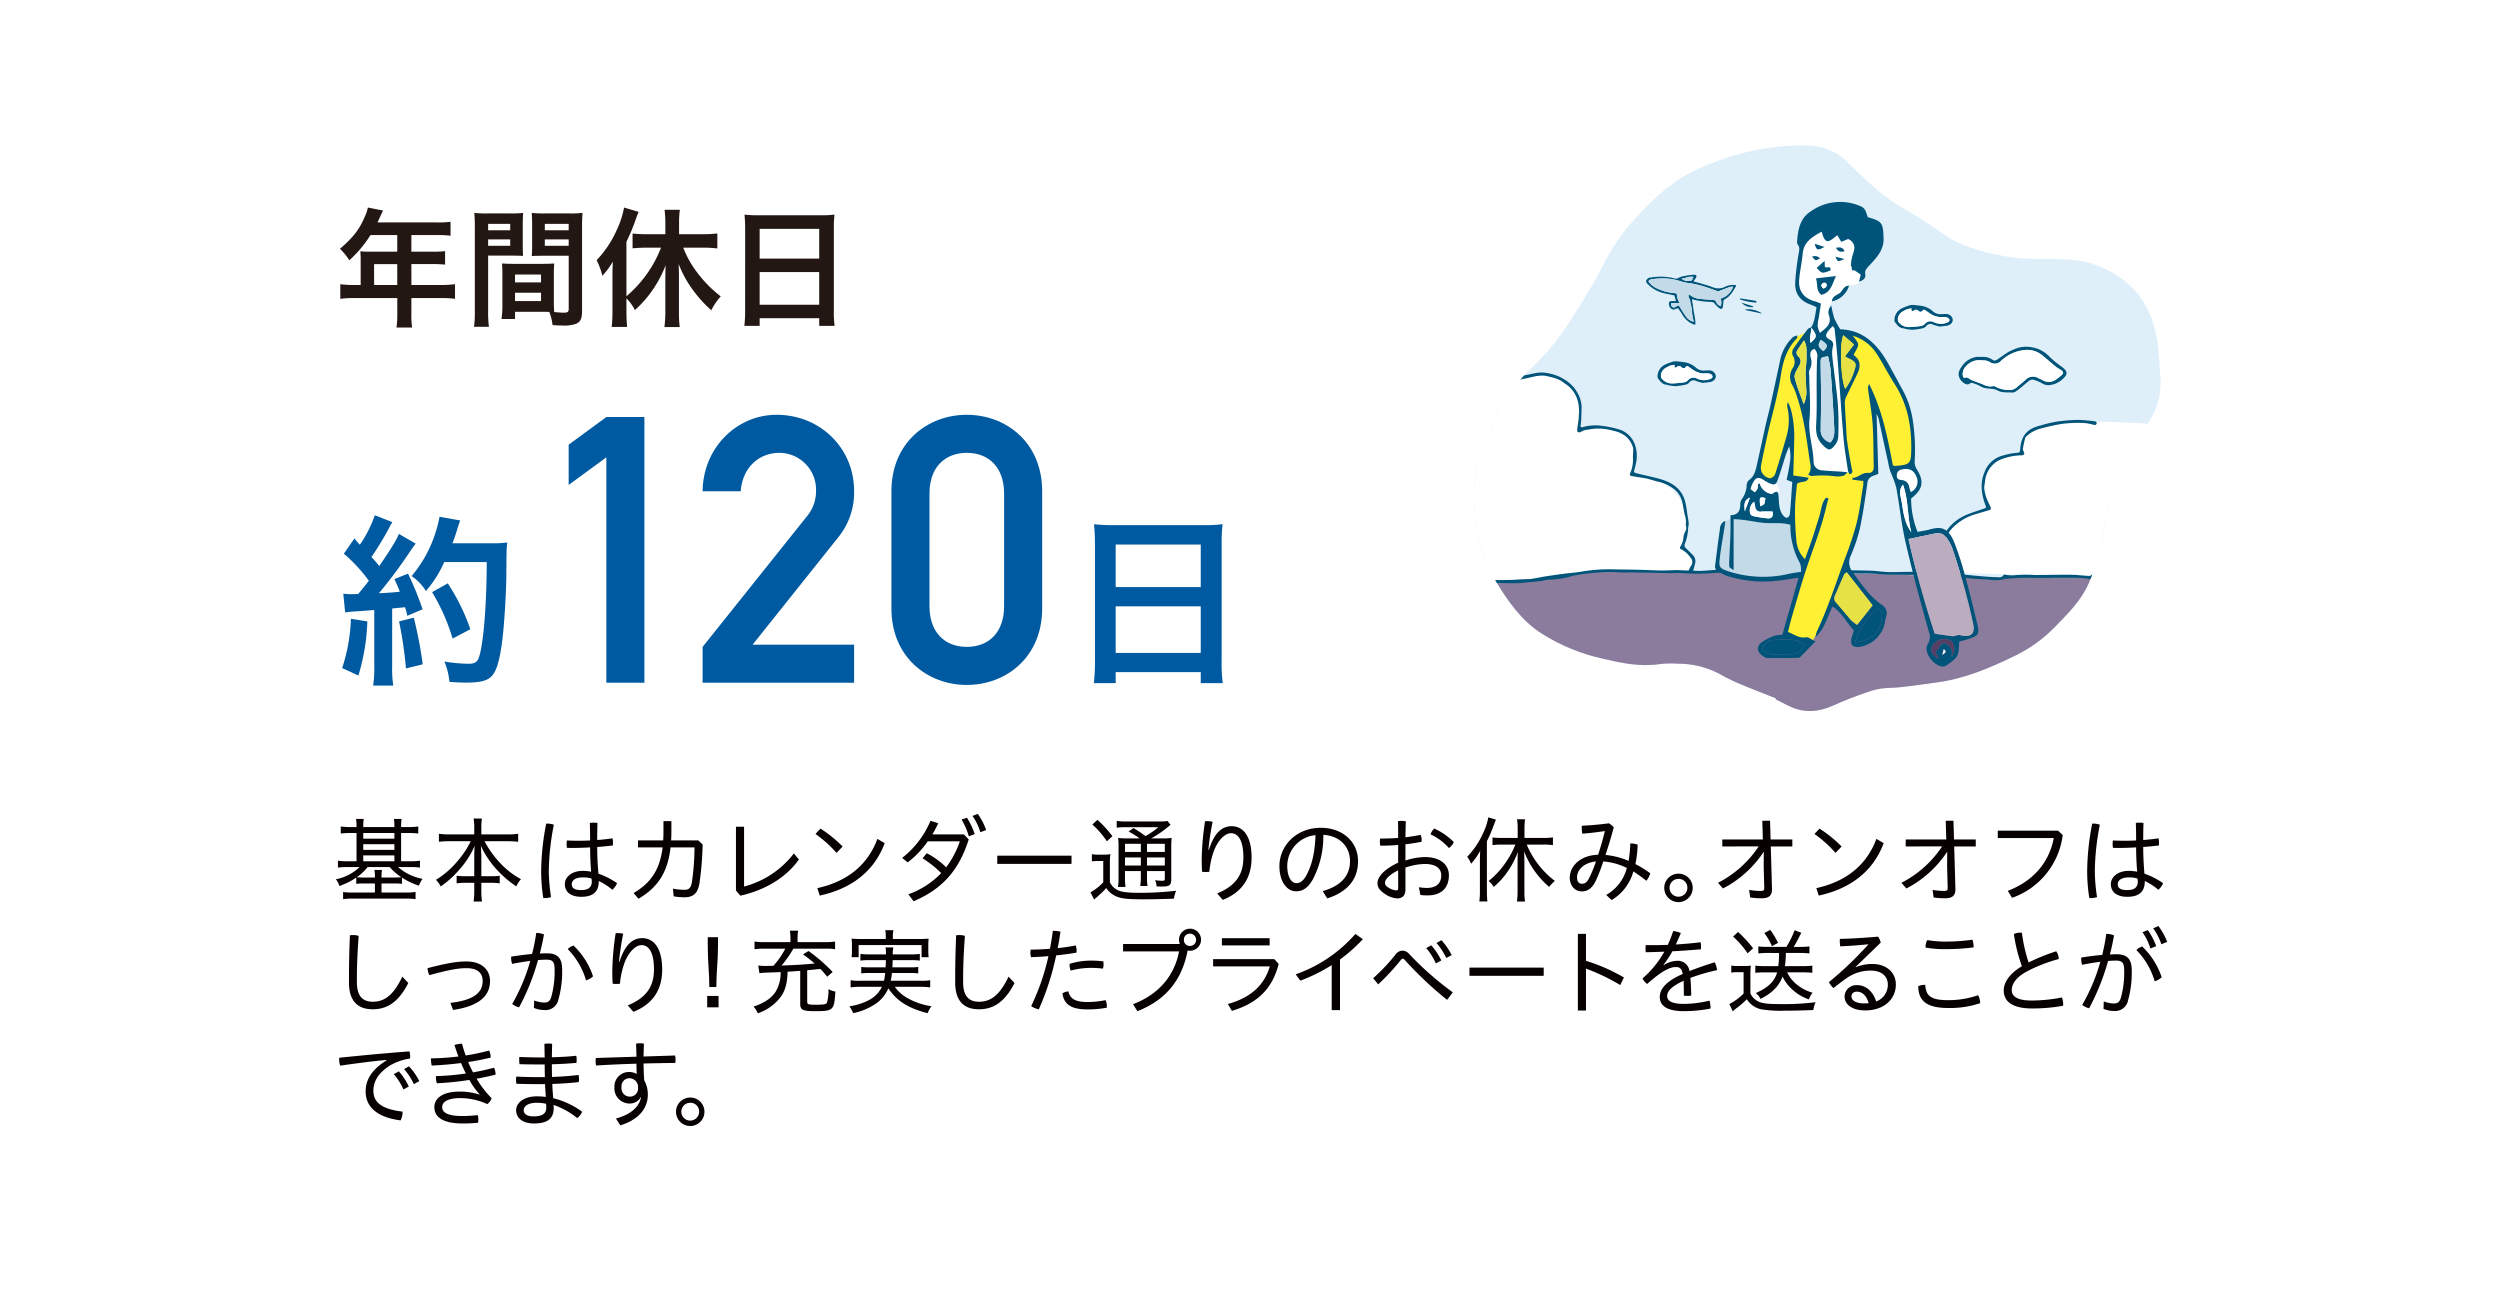 <svg xmlns="http://www.w3.org/2000/svg" xmlns:xlink="http://www.w3.org/1999/xlink" width="670" height="350" viewBox="0 0 670 350">
  <rect x="0" y="0" width="670" height="350" fill="#333333" stroke="none"/>
  <defs>
    <clipPath id="clip-path">
      <path id="パス_3673" data-name="パス 3673" d="M515.956,5222.809c-3.443-1.374-6.916-2.692-10.319-4.143-1.917-.818-3.737-1.824-5.568-2.8a23.8,23.8,0,0,0-10.537-2.352,25.755,25.755,0,0,0-4.649.1c-5.553.821-10.5-.315-15.477-1.471a51.448,51.448,0,0,1-16.256-6.713c-5.465-3.5-9.157-8.826-12.568-14.515-4.109-6.853-5.585-14.923-5.542-23.747a23.881,23.881,0,0,1,1.18-7.346,153.089,153.089,0,0,1,5.838-15.125,31.187,31.187,0,0,1,5.011-6.907c2.2-2.538,4.746-4.734,6.969-7.252a62.325,62.325,0,0,0,5.838-7.442c3.37-5.252,6.785-10.539,9.591-16.043a53.5,53.5,0,0,1,7.113-10.969c4.289-4.943,8.922-9.575,14.267-12.953a52.789,52.789,0,0,1,8.785-4.07,64.4,64.4,0,0,1,24.916-4.41,15.207,15.207,0,0,1,10.869,4.716c4.739,4.659,9.5,9.291,15.373,12.532a104.439,104.439,0,0,1,9.853,6.355c5.048,3.58,11.09,5.039,17.3,6.175a59.5,59.5,0,0,0,9.321.6c4.569.1,9.285-.072,13.5,1.328,10.532,3.5,16.737,11.1,17.757,23.624.184,2.262.264,4.561.5,6.806a19.433,19.433,0,0,1-2.671,11.2c-1.007,1.877-2.189,3.684-3.345,5.492a67.379,67.379,0,0,0-8.834,21.328,13.287,13.287,0,0,0-.255,2.265c-.289,4.99-2,9.886-4.058,14.728-2.005,4.719-5.61,8.249-9.083,11.822a37.921,37.921,0,0,1-10.534,7.663c-6.991,3.438-13.987,6.343-21.225,7.256-4.457.562-8.932,1.424-13.338,1.49a18.61,18.61,0,0,0-5.511,1.211c-2.982,1.025-5.966,2.183-8.908,3.507-4.458,2.007-8.383,1.848-11.99.033q-1.719-.864-3.435-1.735Z" fill="none"/>
    </clipPath>
    <clipPath id="clip-img_pac09-sp">
      <rect width="670" height="350"/>
    </clipPath>
  </defs>
  <g id="img_pac09-sp" clip-path="url(#clip-img_pac09-sp)">
    <rect width="670" height="350" fill="#fff"/>
    <rect id="長方形_53" data-name="長方形 53" width="670" height="350" fill="#fff"/>
    <g id="グループ_874" data-name="グループ 874" transform="translate(-40.006 -5035.646)">
      <g id="グループ_866" data-name="グループ 866">
        <path id="パス_3667" data-name="パス 3667" d="M515.956,5222.809c-3.443-1.374-6.916-2.692-10.319-4.143-1.917-.818-3.737-1.824-5.568-2.8a23.8,23.8,0,0,0-10.537-2.352,25.755,25.755,0,0,0-4.649.1c-5.553.821-10.5-.315-15.477-1.471a51.448,51.448,0,0,1-16.256-6.713c-5.465-3.5-9.157-8.826-12.568-14.515-4.109-6.853-5.585-14.923-5.542-23.747a23.881,23.881,0,0,1,1.18-7.346,153.089,153.089,0,0,1,5.838-15.125,31.187,31.187,0,0,1,5.011-6.907c2.2-2.538,4.746-4.734,6.969-7.252a62.325,62.325,0,0,0,5.838-7.442c3.37-5.252,6.785-10.539,9.591-16.043a53.5,53.5,0,0,1,7.113-10.969c4.289-4.943,8.922-9.575,14.267-12.953a52.789,52.789,0,0,1,8.785-4.07,64.4,64.4,0,0,1,24.916-4.41,15.207,15.207,0,0,1,10.869,4.716c4.739,4.659,9.5,9.291,15.373,12.532a104.439,104.439,0,0,1,9.853,6.355c5.048,3.58,11.09,5.039,17.3,6.175a59.5,59.5,0,0,0,9.321.6c4.569.1,9.285-.072,13.5,1.328,10.532,3.5,16.737,11.1,17.757,23.624.184,2.262.264,4.561.5,6.806a19.433,19.433,0,0,1-2.671,11.2c-1.007,1.877-2.189,3.684-3.345,5.492a67.379,67.379,0,0,0-8.834,21.328,13.287,13.287,0,0,0-.255,2.265c-.289,4.99-2,9.886-4.058,14.728-2.005,4.719-5.61,8.249-9.083,11.822a37.921,37.921,0,0,1-10.534,7.663c-6.991,3.438-13.987,6.343-21.225,7.256-4.457.562-8.932,1.424-13.338,1.49a18.61,18.61,0,0,0-5.511,1.211c-2.982,1.025-5.966,2.183-8.908,3.507-4.458,2.007-8.383,1.848-11.99.033q-1.719-.864-3.435-1.735Z" fill="#deeffa"/>
        <g id="グループ_859" data-name="グループ 859">
          <g id="グループ_858" data-name="グループ 858" clip-path="url(#clip-path)">
            <g id="グループ_857" data-name="グループ 857">
              <path id="パス_3668" data-name="パス 3668" d="M418.048,5201.576s10.294-8.849,22.69-9.544,27.715-4.615,27.715-4.615l16.744,1.1,58.36.964,21.261.792,30.07.222,11.113-.21,15.932,2.795,1.7,15.857s-13.026,16.424-14.725,16.991-26.619,14.725-33.981,16.99-42.476,1.7-46.44,1.7-22.088.567-25.486-.566-21.521-2.832-25.485-2.832-19.822-2.832-30.017-5.1-3.964,4.531-13.592-5.1-13.026-16.99-13.026-16.99Z" fill="#8b7c9e"/>
              <g id="グループ_856" data-name="グループ 856">
                <path id="パス_3669" data-name="パス 3669" d="M429.942,5142.676s23.284-9.885,28.968-4.99a10.792,10.792,0,0,1,3.825,12.833c5.649-.359,17.965-2.728,14.649,12.115,7.7,1.433,13.737,3.315,15,13.894a49.109,49.109,0,0,1-1.894,6.291s3.157,1.288,3.315,3.025a4.484,4.484,0,0,1-1.263,3.158l-20.527-.474-11.052,1.106-11.211,1.736h-6.789l-5.369.316Z" fill="#fff"/>
                <path id="パス_3670" data-name="パス 3670" d="M618.534,5149.472s-26.2-2.628-34.887,1.793a6.709,6.709,0,0,0-1.742,6.4s-7.278-.753-9.4,4.87c-1.331,3.729.6,9.832.6,9.832s-8.087,1.318-11.245,5.739-1.506,11.006-1.506,11.006L606,5190.286Z" fill="#fff"/>
                <g id="グループ_855" data-name="グループ 855">
                  <path id="パス_3671" data-name="パス 3671" d="M492.582,5188.511a9.5,9.5,0,0,1,.521-1.094,1.693,1.693,0,0,0-.073-2.364,6.546,6.546,0,0,0-2.54-2.234c-.38-.163-.3-.483-.121-.73a4.982,4.982,0,0,0,.805-2.6,4.979,4.979,0,0,1,.514-1.467,1.807,1.807,0,0,0,.162-1.465.473.473,0,0,1-.046-.264,6.032,6.032,0,0,0-.32-2.778c-.226-1.1-.369-2.216-.63-3.305a6.228,6.228,0,0,0-1.786-3.151,10.89,10.89,0,0,0-4.975-2.388c-.919-.255-1.831-.537-2.755-.769-.525-.131-1.069-.19-1.605-.277-.823-.134-1.648-.255-2.468-.4-.445-.08-.552-.336-.371-.757a8.821,8.821,0,0,0,.745-4.023c-.038-.719.056-1.444.071-2.166a2.433,2.433,0,0,0-.081-.748,6.233,6.233,0,0,0-2.13-3.119,7.961,7.961,0,0,0-3.118-1.314,13.71,13.71,0,0,0-5.653-.49c-.7.1-1.4.2-2.083.348a3.17,3.17,0,0,0-.882.4.761.761,0,0,1-1-.054c-.134-.15-.058-.516-.029-.779.133-1.2.384-2.406.4-3.611a10.408,10.408,0,0,0-.427-4.294,7.91,7.91,0,0,0-2.978-3.967c-.49-.308-.935-.686-1.42-1a12.518,12.518,0,0,0-3.283-1.091c-2.273-.716-4.371.225-6.521.582a42.65,42.65,0,0,0-4.259,1.081c-.483.133-.938.368-1.412.54a4,4,0,0,1-.834.229c-.146.02-.407-.055-.441-.15a.694.694,0,0,1,.076-.533,1.057,1.057,0,0,1,.437-.3,17.12,17.12,0,0,1,5.174-1.54c1.393-.215,2.772-.522,4.152-.812a8.539,8.539,0,0,1,3.662.045,11.777,11.777,0,0,1,4.354,1.738,9.6,9.6,0,0,1,3.58,3.9,7.858,7.858,0,0,1,.89,3.5c-.047,1.1-.063,2.208-.116,3.311-.024.5-.1.99-.16,1.483s.187.6.582.474a12.442,12.442,0,0,1,4.849-.378,28.909,28.909,0,0,1,4.675.94,6.5,6.5,0,0,1,4.407,4.02,8.989,8.989,0,0,1,.308,5.166c-.123.726-.356,1.433-.514,2.154a.379.379,0,0,0,.188.315c.425.143.861.255,1.3.36.824.2,1.652.376,2.475.577,1.07.261,2.147.5,3.2.812,3.248.96,5.786,2.716,6.607,6.232.3,1.262.43,2.562.637,3.845a14.484,14.484,0,0,1,.26,1.755c.017.494-.153.991-.171,1.488a12.242,12.242,0,0,1-.836,3.914c-.245.644-.108.94.432,1.426.561.506,1.057,1.086,1.619,1.592a2.372,2.372,0,0,1,.609,2.539c-.127.537-.287,1.066-.47,1.737.788.01,1.61.066,2.427.023,1.791-.1,3.579-.283,5.371-.349,1.358-.049,2.72.053,4.08.05,1.342,0,2.683-.086,4.024-.071,1.122.012,2.242.132,3.364.174,1.665.062,3.332.087,5,.15,1.066.04,2.131.165,3.2.17,1.247.006,2.493-.086,3.74-.12,2.337-.062,4.675-.156,7.012-.158,3.157,0,6.315.031,9.471.122,1.573.045,3.14.334,4.713.367,2.212.046,4.428-.085,6.641-.064,2.517.024,5.039.05,7.548.224,3.488.243,6.966.634,10.45.94,1.517.133,3.037.227,4.557.313a1.512,1.512,0,0,0,1.619-.644c.039-.07.215-.1.323-.089a9.1,9.1,0,0,0,2.238.2,32.571,32.571,0,0,1,5.638-.094c3.227,0,6.453-.088,9.679-.067,1.515.01,3.028.187,4.543.286.393.026.793.114,1.122-.239.067-.073.292-.055.415,0a2.5,2.5,0,0,1,.467.34c.248-.613.676-.638,1.218-.59.771.069,1.553.011,2.331.007.072,0,.156-.037.215-.013a5.807,5.807,0,0,1,.88.413.507.507,0,0,1-.046.42,2.3,2.3,0,0,1-.883.216c-.866-.02-1.73-.1-2.594-.151a1.62,1.62,0,0,1-.43-.038c-.318-.11-.531-.1-.687.27a.634.634,0,0,1-.509.291c-.918-.077-1.83-.248-2.749-.306-1.084-.068-2.174-.072-3.261-.072-2.9,0-5.8.018-8.707.021-1.538,0-3.076-.048-4.612-.009-1.356.035-2.71.154-4.064.254a4.376,4.376,0,0,0-.787.191,10.675,10.675,0,0,1-3.784.02c-1.354-.116-2.717-.125-4.071-.241s-2.695-.321-4.045-.458c-1.461-.149-2.924-.285-4.389-.39-1.192-.087-2.388-.153-3.583-.171-2.023-.03-4.046,0-6.069-.025-2.409-.034-4.829.024-7.22-.206-1.76-.169-3.5-.134-5.256-.151-1.885-.019-3.77-.11-5.656-.118-.939,0-1.878.125-2.818.156-.8.027-1.594-.017-2.39,0-1.685.034-3.369.114-5.054.121-.867,0-1.733-.14-2.6-.163-3.262-.086-6.525-.169-9.788-.214-1.736-.023-3.473.052-5.21.052-.924,0-1.848-.107-2.771-.1-1.068.015-2.136.087-3.2.171a54.6,54.6,0,0,1-7.827-.011c-1.084-.072-2.177.017-3.266,0-2.246-.03-4.492-.081-6.738-.121-.706-.012-1.411-.013-2.116-.03-.651-.016-1.3-.064-1.953-.066-.542,0-1.085.078-1.626.063-1.378-.039-2.757-.179-4.132-.15-1.646.034-3.293.16-4.931.325-1.458.147-2.91.372-4.355.622-.7.121-1.372.438-2.075.558a23.253,23.253,0,0,1-4.8.547,12.884,12.884,0,0,0-1.858.356c-1.528.176-3.06.307-4.591.449-.667.062-1.334.145-2,.152-1.466.015-2.932-.023-4.4-.017-.468,0-.936.1-1.406.112a3.5,3.5,0,0,1-1-.131c-.143-.041-.356-.3-.325-.386.066-.169.269-.4.421-.4,1.585-.037,3.171-.012,4.756-.049,1.193-.029,2.384-.129,3.577-.189.741-.038,1.492,0,2.223-.1,1.234-.174,2.452-.455,3.683-.65q2.442-.387,4.895-.706c1.8-.236,3.613-.344,5.389-.676a43,43,0,0,1,8.567-.506c2.011.029,4.022.039,6.032.088,2.082.05,4.163.167,6.245.2,1.34.02,2.682-.088,4.023-.092,1.064,0,2.128.065,3.193.1A.605.605,0,0,0,492.582,5188.511Z" fill="#00547a"/>
                  <path id="パス_3672" data-name="パス 3672" d="M571.735,5166.279a11.49,11.49,0,0,0,.894,3.452c.3.612.582,1.236.869,1.856.173.373.036.652-.395.781-1.213.361-2.43.71-3.642,1.073a14.374,14.374,0,0,0-5.411,2.938,11.891,11.891,0,0,0-3.453,5.3,10.634,10.634,0,0,1-.478,1.028,3.59,3.59,0,0,0-.174,1.688c.028.8-.063,1.611-.059,2.416a6.732,6.732,0,0,0,.194.841,1.9,1.9,0,0,1-.063.51c-.182-.078-.493-.121-.523-.238a7.309,7.309,0,0,1-.437-2.221,15.189,15.189,0,0,1,2.217-7.187,12.208,12.208,0,0,1,5.922-4.97c1.442-.583,2.933-1.045,4.405-1.553.759-.262.75-.282.476-1.027-1.049-2.852-1.444-5.779-.271-8.653a7.129,7.129,0,0,1,5.113-4.624,18.989,18.989,0,0,1,3.566-.686c.837-.029.88-.232.943-1.06.183-2.407,1.023-4.455,3.356-5.558a12.493,12.493,0,0,1,2.1-.713,36.483,36.483,0,0,1,4.221-1.021,45.667,45.667,0,0,1,5.791-.473,41.107,41.107,0,0,1,4.544.384.471.471,0,0,1,.444.621c-.11.41-.463.383-.8.307a14.785,14.785,0,0,0-2.114-.444,33.563,33.563,0,0,0-6.349.2,52.3,52.3,0,0,0-5.621,1.224,8.849,8.849,0,0,0-3.947,2.14,1.121,1.121,0,0,0-.334.543c-.221.928-.434,1.859-.591,2.8-.037.223.158.481.231.728.065.218.212.492.135.65a.8.8,0,0,1-.589.338,15.748,15.748,0,0,0-6.321,1.392,7.293,7.293,0,0,0-3.079,3.478,7.449,7.449,0,0,0-.542,2.3C571.888,5165.316,571.811,5165.795,571.735,5166.279Z" fill="#00547a"/>
                </g>
              </g>
            </g>
          </g>
        </g>
        <g id="グループ_860" data-name="グループ 860">
          <path id="パス_3674" data-name="パス 3674" d="M571.048,5131.308a4.36,4.36,0,0,1,3.013.8c.412.327.891.123,1.3-.16.946-.657,1.879-1.336,2.848-1.957a12.506,12.506,0,0,1,1.409-.652,7.885,7.885,0,0,1,4.466-.692,8.475,8.475,0,0,1,5.341,2.748,24.555,24.555,0,0,0,2.878,2.352,8.972,8.972,0,0,1,1.137.978,1.281,1.281,0,0,1,.041,1.791,6.3,6.3,0,0,1-4.131,2.336,3.356,3.356,0,0,1-2.223-.562,9.792,9.792,0,0,0-1.995-.82,1.46,1.46,0,0,0-1.422.3c-.563.426-1.082.91-1.631,1.356-.62.5-1.227,1.034-1.892,1.473a1.838,1.838,0,0,1-1.069.249c-1.257-.083-2.592.089-3.728-.54-1.23-.681-2.612-.34-3.848-.791-.571-.209-1.1-.54-1.656-.787a10.476,10.476,0,0,0-1.1-.387.887.887,0,0,0-.926.122c-.5.389-1.277.183-1.935-.494a2.8,2.8,0,0,1-.981-2.5,5.129,5.129,0,0,1,.881-1.695,5.677,5.677,0,0,1,3.726-2.446A7.751,7.751,0,0,1,571.048,5131.308Zm.188.93a4.734,4.734,0,0,0-4.318,1.529,2.952,2.952,0,0,0-.878,2.537c.062.333.215.7.59.56a1.057,1.057,0,0,1,1.071.231,5.972,5.972,0,0,0,.986.517c.984.391,1.991.727,2.964,1.14a3.658,3.658,0,0,0,2.426.386.9.9,0,0,1,.648.085,7.281,7.281,0,0,0,3.3.921,3.035,3.035,0,0,0,2.488-.721c.783-.688,1.611-1.326,2.381-2.027a2.738,2.738,0,0,1,3.346-.442c.367.183.752.333,1.111.53a3.232,3.232,0,0,0,3.188.158,10.922,10.922,0,0,0,1.951-1.452c.547-.425.547-.836-.022-1.27-.456-.348-1-.592-1.44-.953-1.276-1.036-2.513-2.121-3.784-3.163a6.367,6.367,0,0,0-5.391-1.227,10.247,10.247,0,0,0-4.446,1.866c-.363.279-.737.548-1.072.858a2.253,2.253,0,0,1-2.749.567A3.562,3.562,0,0,0,571.236,5132.238Z" fill="#00547a"/>
          <path id="パス_3675" data-name="パス 3675" d="M571.236,5132.238a3.562,3.562,0,0,1,2.351.63,2.253,2.253,0,0,0,2.749-.567c.335-.31.709-.579,1.072-.858a10.247,10.247,0,0,1,4.446-1.866,6.367,6.367,0,0,1,5.391,1.227c1.271,1.042,2.508,2.127,3.784,3.163.444.361.984.6,1.44.953.569.434.569.845.022,1.27a10.922,10.922,0,0,1-1.951,1.452,3.232,3.232,0,0,1-3.188-.158c-.359-.2-.744-.347-1.111-.53a2.738,2.738,0,0,0-3.346.442c-.77.7-1.6,1.339-2.381,2.027a3.035,3.035,0,0,1-2.488.721,7.281,7.281,0,0,1-3.3-.921.9.9,0,0,0-.648-.085,3.658,3.658,0,0,1-2.426-.386c-.973-.413-1.98-.749-2.964-1.14a5.972,5.972,0,0,1-.986-.517,1.057,1.057,0,0,0-1.071-.231c-.375.144-.528-.227-.59-.56a2.952,2.952,0,0,1,.878-2.537A4.734,4.734,0,0,1,571.236,5132.238Z" fill="#fff"/>
        </g>
        <g id="グループ_861" data-name="グループ 861">
          <path id="パス_3676" data-name="パス 3676" d="M559.828,5123.173c-.44-.127-1.093-.274-1.715-.5a1.416,1.416,0,0,0-1.928.428,1.77,1.77,0,0,1-.836.5,17.9,17.9,0,0,1-2.833.426,10.5,10.5,0,0,1-2.074-.3,2.532,2.532,0,0,0-.3-.093c-1.1-.033-1.653-.86-2.248-1.6a1.008,1.008,0,0,1-.176-.692,3.534,3.534,0,0,1,1.979-3.066,16.623,16.623,0,0,1,2.32-.87,4.061,4.061,0,0,1,1.3.029c.387.027.775.064,1.158.126a6.03,6.03,0,0,1,3.483,1.463,3.034,3.034,0,0,0,2.394.816c.407-.027.816-.039,1.224-.034a1.729,1.729,0,0,1,1.769,1.595,1.555,1.555,0,0,1-.988,1.34,1.949,1.949,0,0,1-.553.183C561.226,5123.01,560.645,5123.072,559.828,5123.173Zm-7.552-4.845a3.891,3.891,0,0,0-1.966.61,2.778,2.778,0,0,0-1.577,1.628,1.841,1.841,0,0,0,.027,1.294,3.473,3.473,0,0,0,2.876,1.441,26.622,26.622,0,0,0,3.107-.285,1.714,1.714,0,0,0,1.178-.637,1.944,1.944,0,0,1,2.327-.418,4.348,4.348,0,0,0,3.6.13c.389-.117.708-.454.58-.832a1.211,1.211,0,0,0-.786-.584,4.64,4.64,0,0,0-1.272-.038,5.393,5.393,0,0,1-3.006-.893c-.492-.3-.945-.665-1.431-.977a.424.424,0,0,0-.67.151.691.691,0,0,1-1.07.081.879.879,0,0,0-1.355-.042.538.538,0,0,1-.47.072c-.089-.046-.084-.288-.109-.444A1.324,1.324,0,0,1,552.276,5118.328Z" fill="#00547a"/>
          <path id="パス_3677" data-name="パス 3677" d="M552.276,5118.328a1.324,1.324,0,0,0-.021.257c.025.156.02.4.109.444a.538.538,0,0,0,.47-.072.879.879,0,0,1,1.355.042.691.691,0,0,0,1.07-.081.424.424,0,0,1,.67-.151c.486.312.939.675,1.431.977a5.393,5.393,0,0,0,3.006.893,4.64,4.64,0,0,1,1.272.038,1.211,1.211,0,0,1,.786.584c.128.378-.191.715-.58.832a4.348,4.348,0,0,1-3.6-.13,1.944,1.944,0,0,0-2.327.418,1.714,1.714,0,0,1-1.178.637,26.622,26.622,0,0,1-3.107.285,3.473,3.473,0,0,1-2.876-1.441,1.841,1.841,0,0,1-.027-1.294,2.778,2.778,0,0,1,1.577-1.628A3.891,3.891,0,0,1,552.276,5118.328Z" fill="#fff"/>
        </g>
        <g id="グループ_862" data-name="グループ 862">
          <path id="パス_3678" data-name="パス 3678" d="M496.336,5138.279c-.441-.127-1.094-.274-1.715-.5a1.415,1.415,0,0,0-1.928.428,1.784,1.784,0,0,1-.837.5,17.867,17.867,0,0,1-2.833.426,10.633,10.633,0,0,1-2.073-.3c-.1-.017-.2-.091-.3-.094-1.1-.032-1.653-.86-2.249-1.6a1,1,0,0,1-.175-.692,3.531,3.531,0,0,1,1.979-3.065,16.508,16.508,0,0,1,2.32-.87,4.039,4.039,0,0,1,1.3.029c.388.026.776.063,1.158.126a6.029,6.029,0,0,1,3.484,1.462,3.03,3.03,0,0,0,2.394.817c.407-.027.816-.04,1.223-.034a1.727,1.727,0,0,1,1.769,1.595,1.553,1.553,0,0,1-.987,1.34,1.959,1.959,0,0,1-.553.183C497.734,5138.115,497.153,5138.178,496.336,5138.279Zm-7.552-4.846a3.9,3.9,0,0,0-1.966.61,2.779,2.779,0,0,0-1.577,1.629,1.838,1.838,0,0,0,.027,1.293,3.468,3.468,0,0,0,2.876,1.441,26.6,26.6,0,0,0,3.106-.284,1.715,1.715,0,0,0,1.178-.637,1.946,1.946,0,0,1,2.328-.418,4.346,4.346,0,0,0,3.6.13c.388-.118.708-.455.58-.832a1.215,1.215,0,0,0-.786-.585,4.679,4.679,0,0,0-1.272-.038,5.372,5.372,0,0,1-3.006-.893c-.492-.3-.945-.665-1.431-.976a.424.424,0,0,0-.67.15.692.692,0,0,1-1.071.081.879.879,0,0,0-1.354-.042.532.532,0,0,1-.47.072c-.09-.046-.084-.287-.109-.444A1.324,1.324,0,0,1,488.784,5133.433Z" fill="#00547a"/>
          <path id="パス_3679" data-name="パス 3679" d="M488.784,5133.433a1.324,1.324,0,0,0-.021.257c.025.157.019.4.109.444a.532.532,0,0,0,.47-.072.879.879,0,0,1,1.354.042.692.692,0,0,0,1.071-.081.424.424,0,0,1,.67-.15c.486.311.939.675,1.431.976a5.372,5.372,0,0,0,3.006.893,4.679,4.679,0,0,1,1.272.038,1.215,1.215,0,0,1,.786.585c.128.377-.192.714-.58.832a4.346,4.346,0,0,1-3.6-.13,1.946,1.946,0,0,0-2.328.418,1.715,1.715,0,0,1-1.178.637,26.6,26.6,0,0,1-3.106.284,3.468,3.468,0,0,1-2.876-1.441,1.838,1.838,0,0,1-.027-1.293,2.779,2.779,0,0,1,1.577-1.629A3.9,3.9,0,0,1,488.784,5133.433Z" fill="#fff"/>
        </g>
        <g id="グループ_863" data-name="グループ 863">
          <path id="パス_3680" data-name="パス 3680" d="M493.885,5111.061c1.829.547,3.621.965,5.316,1.63a3.906,3.906,0,0,0,3.3-.283,5.172,5.172,0,0,1,2.7-.358c.014.2.059.312.021.374-.8,1.289-1.508,2.659-2.932,3.4a.736.736,0,0,0-.428.742,6.494,6.494,0,0,1-.159,1.384c-.12.492-.419.632-.831.347a5.231,5.231,0,0,1-1.209-1.138,1.341,1.341,0,0,0-1.171-.6,20.638,20.638,0,0,1-5.057-.728c.168,1.132.373,2.237.487,3.351a14.96,14.96,0,0,1,.471,3.418c-.2.009-.335.058-.427.013a5.751,5.751,0,0,1-2.959-2.443,16.831,16.831,0,0,0-1.325-1.938c-.234.088-.406.14-.566.216a1.093,1.093,0,0,1-1.3-.141,1.615,1.615,0,0,1-.512-1.526c.057-.352.317-.437.615-.446.365-.011.73,0,1.243,0-.169-.607-.3-1.07-.423-1.52-.882-.185-1.7-.35-2.52-.531a8.874,8.874,0,0,1-4.411-2.3c-.32-.314-.776-.646-.6-1.18a1.315,1.315,0,0,1,1.276-.789,15.188,15.188,0,0,1,6.3.247,1.2,1.2,0,0,0,1.047-.138,4.927,4.927,0,0,1,1.486-.49,21.069,21.069,0,0,1,2.576-.356c.788-.049.959.295.551.953-.081.132-.189.247-.277.376S494.011,5110.856,493.885,5111.061Zm10.6,1.416a3.97,3.97,0,0,0-.881.072c-.876.313-1.737.667-2.609.993a1.2,1.2,0,0,1-.659.144c-.826-.257-1.621-.611-2.45-.858a26.49,26.49,0,0,0-5.139-1.306,10.965,10.965,0,0,1-2.275-.48,16.152,16.152,0,0,0-4.932-.8c-.87,0-1.741.1-2.608.18a1.319,1.319,0,0,0-1.153.629,5.648,5.648,0,0,0,2.337,1.911,13.107,13.107,0,0,0,4.758,1.244,2.084,2.084,0,0,1,.51.157,8.14,8.14,0,0,0,.177,1.233,9.926,9.926,0,0,0,.573,1.249h-2.163a.8.8,0,0,0,.226,1.07.757.757,0,0,0,.949-.083.772.772,0,0,1,.076-.054c.676-.38.689-.362,1.119.345.485.8.963,1.6,1.513,2.355a3.407,3.407,0,0,0,2.072,1.4c-.156-.768-.3-1.363-.391-1.966-.084-.584-.066-1.184-.161-1.765a17.538,17.538,0,0,1-.4-1.819c-.032-.6-.673-1.057-.38-1.739a1,1,0,0,1,.307.083,4.8,4.8,0,0,0,2.636,1.076c1.115.1,2.231.217,3.348.253.525.017.887.113,1.1.636a1.72,1.72,0,0,0,1.228,1.061,7.014,7.014,0,0,0,.122-1.025,7.283,7.283,0,0,0-.169-1.022A5.053,5.053,0,0,0,504.482,5112.477Zm-13.82-2.151a2.608,2.608,0,0,0,1.742.625c.874.068,1.138-.127,1.419-1.077C492.7,5109.587,491.724,5110.217,490.662,5110.326Z" fill="#00547a"/>
          <path id="パス_3681" data-name="パス 3681" d="M510.7,5116.748a16.064,16.064,0,0,1-4.409-.876l.049-.263c1.354.21,2.71.416,4.062.639.131.021.244.149.366.228Z" fill="#00547a"/>
          <path id="パス_3682" data-name="パス 3682" d="M512.3,5119.7l-4.7-1C508.419,5118.2,511.079,5118.738,512.3,5119.7Z" fill="#00547a"/>
          <path id="パス_3683" data-name="パス 3683" d="M509.829,5117.955a3.643,3.643,0,0,1-3.066-1.181l3.107.968Z" fill="#00547a"/>
          <path id="パス_3684" data-name="パス 3684" d="M504.482,5112.477a5.053,5.053,0,0,1-3.318,3.178,7.283,7.283,0,0,1,.169,1.022,7.014,7.014,0,0,1-.122,1.025,1.72,1.72,0,0,1-1.228-1.061c-.215-.523-.577-.619-1.1-.636-1.117-.036-2.233-.158-3.348-.253a4.8,4.8,0,0,1-2.636-1.076,1,1,0,0,0-.307-.083c-.293.682.348,1.143.38,1.739a17.538,17.538,0,0,0,.4,1.819c.1.581.077,1.181.161,1.765.086.6.235,1.2.391,1.966a3.407,3.407,0,0,1-2.072-1.4c-.55-.752-1.028-1.557-1.513-2.355-.43-.707-.443-.725-1.119-.345a.772.772,0,0,0-.076.054.757.757,0,0,1-.949.083.8.8,0,0,1-.226-1.07h2.163a9.926,9.926,0,0,1-.573-1.249,8.14,8.14,0,0,1-.177-1.233,2.084,2.084,0,0,0-.51-.157,13.107,13.107,0,0,1-4.758-1.244,5.648,5.648,0,0,1-2.337-1.911,1.319,1.319,0,0,1,1.153-.629c.867-.084,1.738-.177,2.608-.18a16.152,16.152,0,0,1,4.932.8,10.965,10.965,0,0,0,2.275.48,26.49,26.49,0,0,1,5.139,1.306c.829.247,1.624.6,2.45.858a1.2,1.2,0,0,0,.659-.144c.872-.326,1.733-.68,2.609-.993A3.97,3.97,0,0,1,504.482,5112.477Z" fill="#c3dae8"/>
          <path id="パス_3685" data-name="パス 3685" d="M490.662,5110.326c1.062-.109,2.041-.739,3.161-.452-.281.95-.545,1.145-1.419,1.077A2.608,2.608,0,0,1,490.662,5110.326Z" fill="#c3dae8"/>
        </g>
        <g id="グループ_865" data-name="グループ 865">
          <path id="パス_3686" data-name="パス 3686" d="M501.412,5175.905l3.451-1.794,7.454.828,9.939.276,2.9,9.938-1.794,4.832-8.144.69-5.383.276-5.936-1.243-3.589-2.07-.414-1.794Z" fill="#c3dae8"/>
          <path id="パス_3687" data-name="パス 3687" d="M508.59,5167.071l2.071,1.242,1.242-1.1,1.518,1.657,1.795-.139,1.518-1.1a2.729,2.729,0,0,0-1.1-2.761c-1.519-1.1-4.693-2.484-5.246-1.932a11.936,11.936,0,0,0-1.242,1.656Z" fill="#fff"/>
          <path id="パス_3688" data-name="パス 3688" d="M517.976,5205.583l6.626,2.07,1.242-.414,2.071-3.451,3.175-8.145,4.417-12.009,3.313-9.938.966-8.972.414-2.9-12.009-.276-7.454.552-.138,8.006.138,9.663,1.794,5.936,1.38,1.519" fill="#fff033"/>
          <path id="パス_3689" data-name="パス 3689" d="M524.326,5161.688l9.387.828,3.589-.552.138-8.559-.691-12.285-1.1-10.629-2.761-5.8-1.656-2.071-3.037,3.175s-6.125.488-6.211,2.9-2.071,13.527-2.071,13.527l1.656,5.108Z" fill="#fff"/>
          <path id="パス_3690" data-name="パス 3690" d="M532.884,5124.694s9.939-1.1,16.013,14.632c3.313,6.487,4.141,12.837,4,14.632s-.69,6.211-.69,6.211l-2.761.828-2.347.414c-3.037-12.975-5.521-19.049-5.521-19.049l1.1,10.491v8.973l-1.518,1.1-1.933.69-2.347.276-1.932-6.488-1.242-16.426-.829-13.8Z" fill="#fff033"/>
          <path id="パス_3691" data-name="パス 3691" d="M523.5,5145.123l2.347,16.427-.553,1.656-1.38.69h-3.865l.276-7.73-.69-2.761-2.761,6.212-1.242,5.245-4.555-2.07.414-3.589,4.831-21.534s1.1-6.9,1.933-8.144,2.9-3.589,2.9-3.589l3.451-1.38-3.727,4.831v1.242l.828,1.381-.828,2.9-.69,1.1.276,2.07Z" fill="#fff033"/>
          <path id="パス_3692" data-name="パス 3692" d="M522.946,5100.951s-2.347,11.181-1.1,13.114,4.142,2.9,4.142,2.9l1.38.828-1.242,6.073,2.07,1.933,3.313-3.865-1.1-4.417.828-1.657a12.19,12.19,0,0,0,3.865-3.589c.276-.552,3.037.415,3.865-2.07.944-.975-1.518-2.209-1.518-2.209l-.276-3.589.552-3.313-2.071-2.07-1.932.69-1.519-1.932-1.794,1.656-2.209-2.347-3.727,2.209Z" fill="#fff"/>
          <path id="パス_3693" data-name="パス 3693" d="M522.946,5100.951s-2.209-4.969,2.07-7.868c3.037-1.794,11.6-4.831,14.218-.69a7.3,7.3,0,0,1,.966,2.485c2.071,0,5.108.414,3.865,6.073-1.38,3.589-4,6.626-4.417,6.764a18.877,18.877,0,0,1-2.208.276l-1.1.138-.138-1.518,1.519-5.522-.69-1.38-1.381-.69-1.932.69-1.519-1.932-1.794,1.656h-1.105l-1.1-2.347-3.727,2.209Z" fill="#00547a"/>
          <g id="グループ_864" data-name="グループ 864">
            <path id="パス_3694" data-name="パス 3694" d="M552.084,5167.537c-.133-.415-.29-.792-.374-1.184a2.22,2.22,0,0,0-2.105-2.058c-.741-.048-1.25-.307-1.256-1.127a1.535,1.535,0,0,1,1.29-1.694c1.883-.455,3.172.092,3.892,1.719A3.129,3.129,0,0,1,552.084,5167.537Z" fill="#fff"/>
            <path id="パス_3695" data-name="パス 3695" d="M525.4,5123.388c1.009-1.634,1.071-3.5,1.439-5.384a10.3,10.3,0,0,0-1.209-.581c-3.01-.975-4.627-2.89-4.518-6a72.851,72.851,0,0,1,.946-7.888c.116-.793.376-1.525-.191-2.252a1.278,1.278,0,0,1-.255-.8c.228-3.143.707-6.238,3.608-8.143a13.586,13.586,0,0,1,13.525-1.381c1.36.582,1.386,1.888,1.846,2.9,3.88,1.113,4.067,1.517,4.214,5.6.115,3.182-1.834,5.171-3.71,7.235-.684.752-1.427,1.284-1.194,2.539.163.878-.48,1.555-1.689,1.9.2-.761.331-1.277.49-1.889l-1.784-1.222c3.059-.771,4.585-2.9,6.028-5.126,1.234-1.908,1.016-3.992.688-6.047a1.9,1.9,0,0,0-1.915-1.47c-.7-.062-1.413-.1-2.019-.139-.185-.223-.32-.318-.357-.442-.257-.864-.23-2.176-.792-2.512a9.8,9.8,0,0,0-4.228-1.414A12.763,12.763,0,0,0,524.96,5094a6.116,6.116,0,0,0-1.88,5.382c2.808-.615,4.315-3.235,6.754-4.372,1.124,1.211-.681,2.514.335,3.816l3.455-2.689c.238.945.389,1.542.58,2.3l1.785-.5c.251.293.426.683.715.8,1.972.827,1.673,2.337,1.279,3.924-.259,1.045-.4,2.12-.682,3.157a6.6,6.6,0,0,1-.715,1.345l-.476-.133a7.219,7.219,0,0,1,.015-1.324,16.407,16.407,0,0,1,.583-2.291c.528-1.542.349-2.825-1.383-3.727l-1.861.778-1.04-1.787c-.38.294-.763.59-1.144.887-1.422,1.109-2.073.949-2.716-.685-.128-.326-.2-.672-.347-1.153-2.5,1.4-4.8,2.7-5.091,5.9-.212,2.356-.771,4.682-.947,7.038-.228,3.044,1.314,4.964,4.271,5.755a14.018,14.018,0,0,1,1.563.6c-.213,1.406-.389,2.582-.569,3.758a12.593,12.593,0,0,0-.321,2.234,7.27,7.27,0,0,0,.629,1.859c1.643-1.362,3.139-2.29,2.478-4.553a2.456,2.456,0,0,1,.568-2.767,27.087,27.087,0,0,0,.808,3.424,23.74,23.74,0,0,0,1.589,2.922c6.251.2,10.034,4.131,12.917,9.3,1.26,2.259,2.474,4.544,3.718,6.812a24.277,24.277,0,0,1,2.868,8.753,51.145,51.145,0,0,1,.448,10.311,3.765,3.765,0,0,0,.47,2.206c2.136,3.28,1.8,5.5-1.428,7.951a23.836,23.836,0,0,0,1.722,8.962c1.1-.213,2.151-.345,3.16-.627,2.922-.817,4.969-.765,6.708,3.5a86.522,86.522,0,0,1,3.068,9.639c1.128,4.084,2.117,8.207,3.1,12.328.594,2.48.292,2.951-2.17,3.789-.868.295-1.768.5-2.551.71-.1.205-.159.268-.162.334-.177,3.7-.168,3.713-3.067,5.891a2.3,2.3,0,0,1-1.342.539c-2.385-.153-5.3-3.861-4.012-6a3.65,3.65,0,0,0,.351-3.176c-2.259-7.941-4.4-15.924-6.26-23.967-1.128-4.881-1.61-9.908-2.532-14.842a31.177,31.177,0,0,0-1.589-4.309,19.423,19.423,0,0,1-.547-2.257q-1.308-5.991-2.613-11.984a9.745,9.745,0,0,0-.526-1.215c.165,5.682.316,10.887.467,16.088-.655.251-1.042.407-1.434.549a2.24,2.24,0,0,0-1.514,2.082c-.583,4.045-1.157,8.1-2.011,12.094a43.5,43.5,0,0,1-2.387,7.132,4.092,4.092,0,0,0,.314,4.265c2.357,3.248,4.6,6.606,7.935,8.984a2.591,2.591,0,0,1,1.2,3.14,16.739,16.739,0,0,0-.351,1.688,8.2,8.2,0,0,1-6.856,6.44c-1.724.223-2.479-.564-2.1-2.235.159-.693.418-1.364.66-2.135-1.916-2.081-3.156-4.746-5.725-6.449-1.425,2.832-2.094,5.922-4.535,8.191a6.552,6.552,0,0,1,.318-1.44c3-6.376,5.144-13.085,7.576-19.679a89.009,89.009,0,0,0,3.093-9.39c.823-3.333,1.211-6.774,1.774-10.171a7.807,7.807,0,0,0,.007-1.146l-2.882-.351-.02-.49c1.572.025,2.537-1.492,4.222-1.334.979.091,1.527-.561,1.495-1.656-.111-3.8-.038-7.613-.3-11.4-.218-3.142-.82-6.256-1.221-9.386a2.648,2.648,0,0,1,.27-1.39c3.493,6.9,4.967,14.377,6.365,21.789.26.1.4.2.523.185,4.109-.3,4.371-.524,4.421-4.55.076-6.22-1.041-12.13-4.5-17.471-1.754-2.706-3.173-5.63-4.946-8.322a11.618,11.618,0,0,0-6.189-4.551c.6.972,1.391,1.683,1.385,2.387-.008.834-.7,1.662-1.152,2.606,0-.009-.03.2.049.256,1.79,1.3,1.793,2.979.962,4.777-.962,2.082-2.013,4.123-2.987,6.2a3.752,3.752,0,0,0-.437,1.6c.063,2.152.217,4.3.344,6.452.081,1.361.089,2.733.281,4.078.343,2.406.777,4.8,1.227,7.188.117.617.542,1.227-.554,1.581a3.568,3.568,0,0,1-.446-.925c-.418-2.831-.913-5.656-1.172-8.5-.464-5.075-.779-10.163-1.158-15.246-.182-2.435-.349-4.871-.561-7.3-.2-2.347-.451-4.69-.7-7.032-.02-.181-.218-.343-.471-.718a12.429,12.429,0,0,0-1.319,1.41c-.731,1.074-.669,1.6.5,2.249a1.411,1.411,0,0,1,.814,1.888,8.3,8.3,0,0,0-.118,2.765c.47,4.277,1.121,8.538,1.482,12.824a79.471,79.471,0,0,1,.09,8.609,3.9,3.9,0,0,1-.862,2.125c-1.306,1.674-1.8,1.489-3.3,0-1.66-1.656-1.875-3.466-1.746-5.673.225-3.863.091-7.746.125-11.621.018-2.009.017-4.021.136-6.025a2.586,2.586,0,0,0-.748-2.428c-1.1.378-1.221,1.217-1.008,2.207a4.2,4.2,0,0,1-.234,3.317c-.321.54-.128,1.4-.121,2.117.036,3.732.4,7.494.049,11.188-.368,3.9.991,7.524,1.1,11.315a2.3,2.3,0,0,0,2.282,2.394c1.7.178,3.414.239,5.122.358.438.031.874.09,1.74.182-.6.5-.817.823-1.092.888a6.083,6.083,0,0,1-1.921.219,28.347,28.347,0,0,0-6.61-.125c-.242.033-.516-.171-.989-.342,1.112-1.407.57-2.866.364-4.293-.813-5.616-1.539-11.253-3.35-16.668a15.514,15.514,0,0,0-1.2-2.994,4.286,4.286,0,0,1-.014-4.5,3.018,3.018,0,0,0,.12-3.416,2,2,0,0,1,.057-1.795c1.231-1.852,2.595-3.617,3.954-5.38.19-.247.617-.31.934-.458.126,1.328-.675,2.654-.2,4.161C527.062,5125.821,527.061,5125.716,525.4,5123.388Zm26.08,56.723c2.023,8.918,4.424,17.35,7.024,25.368,1.9.273,3.363.5,4.836.679a3.475,3.475,0,0,0,.959-.2,2.306,2.306,0,0,1,.926-.118c2.949.789,4.224-.287,3.559-3.145a182.443,182.443,0,0,0-5.572-20.12,12.466,12.466,0,0,0-1.409-2.645,2.851,2.851,0,0,0-3.162-1.326Zm-9.607,17.753-6.946-8.893c-.329.3-.613.448-.714.674-.847,1.894-1.646,3.81-2.489,5.705a1.666,1.666,0,0,0,.486,1.931c1.308,1.519,2.563,3.084,3.9,4.579a10.993,10.993,0,0,0,1.615,1.253Zm-11.953-66.73c-1.933.313-1.986.313-1.98,1.8.014,3.221.119,6.442.127,9.663.006,2.649-.1,5.3-.106,7.947a3.471,3.471,0,0,0,2.559,3.695c1.14-1.113,1.129-2.607,1.059-4-.261-5.217-.612-10.43-.992-15.64A29.9,29.9,0,0,0,529.921,5131.134Zm-6.529,12.816a7.577,7.577,0,0,0,.68-4.147c-.023-1.435-.193-2.87-.174-4.3s.315-2.863.26-4.286c-.051-1.347.227-2.79-.674-4.349-.66.967-1.183,1.717-1.689,2.479a1.257,1.257,0,0,0,.1,1.764c1.151,1.036.66,1.951.027,3.03-.49.836-1.133,1.953-.934,2.752C521.585,5139.294,522.562,5141.6,523.392,5143.95Zm11.058-12.808,2.431-3.167c-1.052-.918-1.919-1.674-2.86-2.493-1.074,2.458-.677,11.957.509,14.379a15.719,15.719,0,0,0,2.46-4.982c.628-1.85.376-2.239-1.479-3.147C535.2,5131.581,534.91,5131.4,534.45,5131.142Zm2.726,76.643c4.7-.447,7.2-3.189,7.177-7.368a1.419,1.419,0,0,0-1.334-1.621A20.746,20.746,0,0,0,537.176,5207.785Zm14.908-40.248a3.129,3.129,0,0,0,1.447-4.344c-.72-1.627-2.009-2.174-3.892-1.719a1.535,1.535,0,0,0-1.29,1.694c.006.82.515,1.079,1.256,1.127a2.22,2.22,0,0,1,2.105,2.058C551.794,5166.745,551.951,5167.122,552.084,5167.537Zm.165,10.757c-1.131-4.087-.68-8.452-2.246-12.77-1.347,1.64-.591,3.1-.382,4.394C550.087,5172.8,550.358,5175.789,552.249,5178.294Zm6.506,32.208c.362-.524.708-.973.995-1.457.393-.663.918-1.31,1.693-.925a3.822,3.822,0,0,1,1.563,1.584c.247.473.049,1.179.049,2.023,1.1-2.208.848-3.764-.566-4.508a3.68,3.68,0,0,0-4.647,1.546c-.649,1.289-.006,2.6,1.862,3.518Zm-30.066-80.738c1.322-1.39,1.245-1.724-.7-3.027C527.115,5128.206,527.18,5128.487,528.689,5129.764Zm31.846,81.386c1.1-.77,1.1-.77.42-1.59C560.834,5210.018,560.74,5210.372,560.535,5211.15Z" fill="#00547a"/>
            <path id="パス_3696" data-name="パス 3696" d="M519.109,5143.41c1.084,1.548,1.835,5.9,1.758,9.722-.065,3.205-.165,6.409-.257,9.939l4.112.6c-.518,1.606-2.106.724-3.143,1.688-.166,2.1-.482,4.438-.5,6.783a74.853,74.853,0,0,0,.361,8.378,7.756,7.756,0,0,0,2.294,4.979c.722-2.019,1.394-3.806,2-5.615.638-1.9,1.2-3.832,1.819-5.743.56-1.73.573-3.706,1.837-5.124l.649.221c-.2.723-.418,1.44-.584,2.17-1.373,6.038-3.771,11.746-5.659,17.619-1.294,4.025-2.443,8.1-3.632,12.155-.361,1.232-.639,2.488-.978,3.827,1.638.637,2.962,1.76,4.887,1.434.667-.113,1.482.644,2.466,1.117-1.412,1.449-2.707,2.788-4.019,4.112a.935.935,0,0,1-.573.279c-2.778.037-5.556.074-8.334.046a2.561,2.561,0,0,1-1.155-.553c-1.517-.97-1.826-2.38-.465-3.553a13.963,13.963,0,0,1,3.761-1.907,7.025,7.025,0,0,1,1.907-.181c1.42-4.988,2.846-10,4.365-15.332-2.161.313-3.967.635-5.787.825a32.276,32.276,0,0,1-13.395-1.309c-.677-.218-1.291-.628-1.959-.882a1.731,1.731,0,0,1-1.206-2.028c.4-3.2.782-6.406,1.264-9.6a2.369,2.369,0,0,1,1.45-2.247c-.082.659-.127,1.1-.194,1.532-.455,2.973-1.018,5.935-1.338,8.923-.214,2,.145,2.338,2.259,3.038a30.138,30.138,0,0,0,16.359.7c.941-.211,1.905-.315,3.2-.522a5.991,5.991,0,0,0-.253-2.242,20.45,20.45,0,0,1-2.587-10.365c-2.6-.751-5.128-.258-7.577-.56s-4.9-.875-7.643-.956v13.675c-.642-.484-1.13-.669-1.156-.9a15.752,15.752,0,0,1,.019-2.359c.093-2.218.222-4.434.287-6.652.045-1.557.009-3.117.009-4.816,2.031-.067,2.611-1.189,2.618-2.826a2.525,2.525,0,0,1,.381-1.438,6.782,6.782,0,0,0,1.345-3.955,1.92,1.92,0,0,1,.714-1.273c1.329-.987,1.66-2.444,1.989-3.9.839-3.707,1.626-7.427,2.458-11.136.361-1.61.814-3.2,1.168-4.81q1.408-6.405,2.763-12.821a12.04,12.04,0,0,1,3.227-5.506c.238-.263.7-.322,1.2-.534,0,.391.083.667-.013.76-2.773,2.718-3.8,6.267-4.344,9.893-.834,5.557-2.467,10.914-3.677,16.374-.59,2.66-1.16,5.325-1.665,8a2.841,2.841,0,0,0,2.483,3.267,1.9,1.9,0,0,0,1.329-1.122q1.647-5.124,3.087-10.312a15.209,15.209,0,0,0,.154-7.675A4.727,4.727,0,0,1,519.109,5143.41Zm-8,22,.474-.187a3.914,3.914,0,0,0,3.308,2.837c1.308-.916,1.643-.868,1.761.479.156,1.783.028,3.612,1.16,5.149.256.346.741.758,1.089.731.3-.022.76-.61.794-.98.261-2.848.435-5.7.64-8.623l-1.5-.564c.294-1.545.657-3,.828-4.482a10.092,10.092,0,0,0-.163-4.5,32.334,32.334,0,0,0-1.458,4.057c-.54,1.705-1.056,3.419-1.673,5.1-.406,1.105-.869,1.261-2.015.784a11.207,11.207,0,0,1-1.873-1.046c-.753-.5-1.6-.621-2.154.041a6.392,6.392,0,0,0-1.148,2.422c-.057.211.723.647,1.119.979a4.589,4.589,0,0,0,.782-1.034A3.394,3.394,0,0,0,511.113,5165.413Zm12.552,43.009a6.61,6.61,0,0,0-.856-.6c-2.594-1.177-5.326-.808-8.016-.595a3.613,3.613,0,0,0-1.82,1.078c-.993.9-.85,1.809.378,2.312a6.518,6.518,0,0,0,2.289.462c1.505.033,3.012-.114,4.518-.114A3.531,3.531,0,0,0,523.665,5208.422ZM510.123,5170.1a2.913,2.913,0,0,0-1.068,3.147,1.086,1.086,0,0,0,.708.682,30.78,30.78,0,0,0,4,.637c1,.071,1.58-.466,1.284-1.833-1.009,0-1.994-.057-2.97.016a1.363,1.363,0,0,1-1.671-1.234C510.333,5171.107,510.244,5170.7,510.123,5170.1Zm1.6,1.227c1.226-.5,1.226-.5,1.4-2.2C511.535,5168.732,511.509,5168.768,511.724,5171.328Zm-2.732-2.33c-1.784.736-1.528,2.228-1.373,3.693Z" fill="#00547a"/>
            <path id="パス_3697" data-name="パス 3697" d="M532.052,5109.632c-1.031,2.177-1.34,4.4-3.914,5.036-1.537-1.169-.912-2.971-1.463-4.42Zm-3.362,3.34c.717-.267,1.107-.679.7-1.411a.79.79,0,0,0-.749-.086C527.883,5111.958,528.077,5112.467,528.69,5112.972Z" fill="#00547a"/>
            <path id="パス_3698" data-name="パス 3698" d="M526.861,5107.44l2.123-1.879c.044.808.064,1.187.088,1.619.357.465,1.795-.565,1.474.973C528.287,5109,528.287,5109,526.861,5107.44Z" fill="#00547a"/>
            <path id="パス_3699" data-name="パス 3699" d="M535.545,5112.246a6.18,6.18,0,0,1-4.581,4.178c.072-1.472,1.447-1.681,2.2-2.323C533.885,5113.483,534.168,5112.155,535.545,5112.246Z" fill="#00547a"/>
            <path id="パス_3700" data-name="パス 3700" d="M526.356,5100.993l2.582.842C527.116,5102.847,526.809,5102.755,526.356,5100.993Z" fill="#00547a"/>
            <path id="パス_3701" data-name="パス 3701" d="M531.922,5104.443l2.354.633C532.5,5105.869,532.5,5105.869,531.922,5104.443Z" fill="#00547a"/>
            <path id="パス_3702" data-name="パス 3702" d="M532.082,5102.058c1.185-.259,1.8-.05,2.26.846A1.554,1.554,0,0,1,532.082,5102.058Z" fill="#00547a"/>
            <path id="パス_3703" data-name="パス 3703" d="M527.749,5104.861c-1.141.714-1.141.714-2.1-.417A1.841,1.841,0,0,1,527.749,5104.861Z" fill="#00547a"/>
            <path id="パス_3704" data-name="パス 3704" d="M551.481,5180.111l7.161-1.508a2.851,2.851,0,0,1,3.162,1.326,12.466,12.466,0,0,1,1.409,2.645,182.443,182.443,0,0,1,5.572,20.12c.665,2.858-.61,3.934-3.559,3.145a2.306,2.306,0,0,0-.926.118,3.475,3.475,0,0,1-.959.2c-1.473-.175-2.938-.406-4.836-.679C555.905,5197.461,553.5,5189.029,551.481,5180.111Z" fill="#bbadbf"/>
            <path id="パス_3705" data-name="パス 3705" d="M541.874,5197.864l-4.152,5.249a10.993,10.993,0,0,1-1.615-1.253c-1.333-1.495-2.588-3.06-3.9-4.579a1.666,1.666,0,0,1-.486-1.931c.843-1.9,1.642-3.811,2.489-5.705.1-.226.385-.371.714-.674Z" fill="#e6e245"/>
            <path id="パス_3706" data-name="パス 3706" d="M529.921,5131.134a29.9,29.9,0,0,1,.667,3.467c.38,5.21.731,10.423.992,15.64.07,1.391.081,2.885-1.059,4a3.471,3.471,0,0,1-2.559-3.695c0-2.649.112-5.3.106-7.947-.008-3.221-.113-6.442-.127-9.663C527.935,5131.447,527.988,5131.447,529.921,5131.134Z" fill="#c3dae8"/>
            <path id="パス_3707" data-name="パス 3707" d="M523.392,5143.95c-.83-2.347-1.807-4.656-2.406-7.06-.2-.8.444-1.916.934-2.752.633-1.079,1.124-1.994-.027-3.03a1.257,1.257,0,0,1-.1-1.764c.506-.762,1.029-1.512,1.689-2.479.9,1.559.623,3,.674,4.349.055,1.423-.241,2.855-.26,4.286s.151,2.868.174,4.3A7.577,7.577,0,0,1,523.392,5143.95Z" fill="#e6e245"/>
            <path id="パス_3708" data-name="パス 3708" d="M534.45,5131.142c.46.258.753.439,1.061.59,1.855.908,2.107,1.3,1.479,3.147a15.719,15.719,0,0,1-2.46,4.982c-1.186-2.422-1.583-11.921-.509-14.379.941.819,1.808,1.575,2.86,2.493Z" fill="#e6e245"/>
            <path id="パス_3709" data-name="パス 3709" d="M537.176,5207.785a20.746,20.746,0,0,1,5.843-8.989,1.419,1.419,0,0,1,1.334,1.621C544.377,5204.6,541.878,5207.338,537.176,5207.785Z" fill="#00547a"/>
            <path id="パス_3710" data-name="パス 3710" d="M552.249,5178.294c-1.891-2.5-2.162-5.492-2.628-8.376-.209-1.293-.965-2.754.382-4.394C551.569,5169.842,551.118,5174.207,552.249,5178.294Z" fill="#fff"/>
            <path id="パス_3711" data-name="パス 3711" d="M558.755,5210.5l.949,1.781c-1.868-.915-2.511-2.229-1.862-3.518a3.68,3.68,0,0,1,4.647-1.546c1.414.744,1.667,2.3.566,4.508,0-.844.2-1.55-.049-2.023a3.822,3.822,0,0,0-1.563-1.584c-.775-.385-1.3.262-1.693.925C559.463,5209.529,559.117,5209.978,558.755,5210.5Z" fill="#543f65"/>
            <path id="パス_3712" data-name="パス 3712" d="M528.689,5129.764c-1.509-1.277-1.574-1.558-.7-3.027C529.934,5128.04,530.011,5128.374,528.689,5129.764Z" fill="#c3dae8"/>
            <path id="パス_3713" data-name="パス 3713" d="M525.4,5123.388c1.66,2.328,1.661,2.433-.169,4.137-.476-1.507.325-2.833.2-4.161Z" fill="#fff"/>
            <path id="パス_3714" data-name="パス 3714" d="M560.535,5211.15c.205-.778.3-1.132.42-1.59C561.634,5210.38,561.634,5210.38,560.535,5211.15Z" fill="#fff"/>
            <path id="パス_3715" data-name="パス 3715" d="M523.665,5208.422a3.531,3.531,0,0,1-3.507,2.543c-1.506,0-3.013.147-4.518.114a6.518,6.518,0,0,1-2.289-.462c-1.228-.5-1.371-1.412-.378-2.312a3.613,3.613,0,0,1,1.82-1.078c2.69-.213,5.422-.582,8.016.595A6.61,6.61,0,0,1,523.665,5208.422Z" fill="#00547a"/>
            <path id="パス_3716" data-name="パス 3716" d="M510.123,5170.1c.121.6.21,1.006.285,1.415a1.363,1.363,0,0,0,1.671,1.234c.976-.073,1.961-.016,2.97-.016.3,1.367-.288,1.9-1.284,1.833a30.78,30.78,0,0,1-4-.637,1.086,1.086,0,0,1-.708-.682A2.913,2.913,0,0,1,510.123,5170.1Z" fill="#fff"/>
            <path id="パス_3717" data-name="パス 3717" d="M511.724,5171.328c-.215-2.56-.189-2.6,1.4-2.2C512.95,5170.824,512.95,5170.824,511.724,5171.328Z" fill="#fff"/>
            <path id="パス_3718" data-name="パス 3718" d="M508.992,5169l-1.373,3.693C507.464,5171.226,507.208,5169.734,508.992,5169Z" fill="#fff"/>
            <path id="パス_3719" data-name="パス 3719" d="M528.69,5112.972c-.613-.505-.807-1.014-.054-1.5a.79.79,0,0,1,.749.086C529.8,5112.293,529.407,5112.705,528.69,5112.972Z" fill="#fff"/>
          </g>
        </g>
      </g>
      <g id="グループ_868" data-name="グループ 868">
        <g id="グループ_867" data-name="グループ 867">
          <path id="パス_3720" data-name="パス 3720" d="M136.667,5104.991a18.546,18.546,0,0,0-.105-2c.735.071,1.47.106,2.38.106h7.526v-4.447h-7.176a31.858,31.858,0,0,1-5.67,6.756,16.023,16.023,0,0,0-2.52-3.08c3.5-2.975,5.25-5.216,6.65-8.576a9.784,9.784,0,0,0,.84-2.485l4.1.805c-.245.42-.28.526-.525,1.015-.035.141-.385.841-.98,2.171h16.031a24.15,24.15,0,0,0,3.536-.176v3.746a25.493,25.493,0,0,0-3.536-.176h-6.965v4.447h5.5a32.555,32.555,0,0,0,3.536-.141v3.606a31.551,31.551,0,0,0-3.431-.14h-5.6v5.6h7.911a28.162,28.162,0,0,0,3.78-.21v3.919a29.389,29.389,0,0,0-3.78-.209h-7.911v4.235a20.106,20.106,0,0,0,.209,3.676h-4.2a24.265,24.265,0,0,0,.21-3.711v-4.2H134.952a28.808,28.808,0,0,0-3.745.209v-3.919a27.959,27.959,0,0,0,3.745.21h1.715Zm9.8,7.037v-5.6h-6.2v5.6Z" fill="#231714"/>
          <path id="パス_3721" data-name="パス 3721" d="M170.827,5118.993a29.562,29.562,0,0,0,.21,4.236h-3.99a29.906,29.906,0,0,0,.21-4.236v-22.437a37.738,37.738,0,0,0-.14-3.851,29.521,29.521,0,0,0,3.5.14h6.091a28.778,28.778,0,0,0,3.5-.14c-.07,1.12-.1,1.891-.1,3.221v5.25c0,1.54.035,2.346.07,3.046-.875-.035-1.96-.07-3.15-.07h-6.2Zm0-21.632h5.916v-1.715h-5.916Zm0,4.166h5.916v-1.716h-5.916Zm17.607,14.771c0,1.295.035,2.065.1,2.975.77.07,1.995.175,2.59.175.98,0,1.295-.245,1.295-.91v-14.351h-6.756c-1.189,0-2.274.035-3.149.069.069-.944.1-1.609.1-3.08v-5.25c0-1.19-.036-2.171-.1-3.221a28.768,28.768,0,0,0,3.5.14H192.6a29.824,29.824,0,0,0,3.535-.14c-.1,1.26-.14,2.136-.14,3.851v22.437c0,2.065-.42,2.941-1.681,3.465a9.966,9.966,0,0,1-3.85.42c-.49,0-.63,0-2.38-.1a12.789,12.789,0,0,0-.875-3.536c-1.015-.035-1.646-.035-1.96-.035h-7.211v1.925H174.4a22.946,22.946,0,0,0,.246-3.431v-8.4c0-1.19-.036-2.135-.105-3.045.98.069,1.785.1,3.185.1h7.631c1.435,0,2.17-.036,3.185-.1-.07.875-.1,1.715-.1,3.045Zm-10.4-4.971H185v-2.1h-6.965Zm0,5.006H185v-2.24h-6.965Zm7.981-18.972h6.4v-1.715h-6.4Zm0,4.166h6.4v-1.716h-6.4Z" fill="#231714"/>
          <path id="パス_3722" data-name="パス 3722" d="M207.893,5119.273c0,1.5.069,2.765.174,3.991h-4.13a34.176,34.176,0,0,0,.21-4.026v-9.626c0-1.715.035-2.45.1-3.85a20.716,20.716,0,0,1-2.8,3.78,20.7,20.7,0,0,0-1.54-4.166,28.439,28.439,0,0,0,5.355-8.015,24.23,24.23,0,0,0,1.995-6.091l3.886,1.155c-.385,1.016-.561,1.436-.91,2.45a52.341,52.341,0,0,1-2.345,5.567v14.6a32.459,32.459,0,0,0,9.275-13.021h-3.92c-1.19,0-2.555.07-3.71.176v-3.956c1.049.1,2.38.175,3.71.175h5.075v-3.22a26.1,26.1,0,0,0-.21-3.326h4.1a24.912,24.912,0,0,0-.21,3.326v3.22h6.371a32.17,32.17,0,0,0,3.885-.21v4.026a30.7,30.7,0,0,0-3.746-.211h-5.39a27.093,27.093,0,0,0,3.885,6.861,33.29,33.29,0,0,0,6.161,6.195,16.184,16.184,0,0,0-2.52,3.711,30.744,30.744,0,0,1-4.27-4.55,29.405,29.405,0,0,1-4.481-7.841c.035,1.12.07,2.065.07,3.465v9.591a30.665,30.665,0,0,0,.21,3.85h-4.1a34.018,34.018,0,0,0,.244-3.814v-9.137c0-1.12.035-2.486.071-3.606a31.033,31.033,0,0,1-8.227,12.007,12.028,12.028,0,0,0-2.274-3.15Z" fill="#231714"/>
          <path id="パス_3723" data-name="パス 3723" d="M239.707,5096.836c0-1.33-.07-2.556-.175-3.676a29.784,29.784,0,0,0,3.815.175h16.627a26.542,26.542,0,0,0,3.675-.175,30.267,30.267,0,0,0-.174,3.535v22.123a28.2,28.2,0,0,0,.21,4.166h-4.131v-2.066H243.592v2.066h-4.1a35.447,35.447,0,0,0,.21-4.166Zm3.885,8.12h15.962v-7.98H243.592Zm0,12.357h15.962v-8.751H243.592Z" fill="#231714"/>
        </g>
      </g>
      <g id="グループ_872" data-name="グループ 872">
        <g id="グループ_869" data-name="グループ 869">
          <path id="パス_3724" data-name="パス 3724" d="M202.508,5158.21l-10.1,7.4v-10.8l10.1-7.4h10.2v71.2h-10.2Z" fill="#005aa1"/>
          <path id="パス_3725" data-name="パス 3725" d="M228.306,5209.013l27.8-34.8a10.593,10.593,0,0,0,2.6-7.1,9.866,9.866,0,0,0-9.8-10.1c-5.5,0-9.9,3.9-10.4,10.3h-10.2c.1-11.6,9.1-20.5,19.8-20.5,11.9,0,20.8,9.1,20.8,20.4a19.014,19.014,0,0,1-4.3,12.5l-22.9,28.7h27.2v10.2h-40.6Z" fill="#005aa1"/>
          <path id="パス_3726" data-name="パス 3726" d="M278.906,5167.31c0-13.1,9.7-20.5,20.2-20.5s20.2,7.4,20.2,20.5v31.4c0,13.1-9.7,20.5-20.2,20.5s-20.2-7.4-20.2-20.5Zm30.2.6c0-6.9-4-10.9-10-10.9s-10,4-10,10.9v30.2c0,6.9,4,10.9,10,10.9s10-4,10-10.9Z" fill="#005aa1"/>
        </g>
        <g id="グループ_870" data-name="グループ 870">
          <path id="パス_3727" data-name="パス 3727" d="M333.456,5181.382c0-1.9-.1-3.65-.25-5.25a42.414,42.414,0,0,0,5.45.25h23.752a37.8,37.8,0,0,0,5.25-.25,43.236,43.236,0,0,0-.25,5.05v31.6a40.475,40.475,0,0,0,.3,5.951h-5.9v-2.951h-22.8v2.951h-5.85a50.634,50.634,0,0,0,.3-5.951Zm5.55,11.6h22.8v-11.4h-22.8Zm0,17.651h22.8v-12.5h-22.8Z" fill="#005aa1"/>
        </g>
        <g id="グループ_871" data-name="グループ 871">
          <path id="パス_3728" data-name="パス 3728" d="M138.457,5202.183a55.722,55.722,0,0,1-2.4,14.5l-4.35-2a47.217,47.217,0,0,0,2.35-13.2Zm-6.45-7.45a12.081,12.081,0,0,0,2.1.15c.35,0,.8,0,1.9-.05,1.7-2.05,1.9-2.3,2.85-3.55a42.26,42.26,0,0,0-6.7-7.251l2.85-4.1a13.89,13.89,0,0,0,1.45,1.7,33.288,33.288,0,0,0,4-7.9l4.7,1.85a20,20,0,0,0-1,1.8,85.754,85.754,0,0,1-4.6,7.55c.85.9,1.4,1.551,2.1,2.4,3.151-4.6,4.6-6.95,5.251-8.6l4.5,2.6c-.45.6-.8,1.05-1.6,2.25a126.67,126.67,0,0,1-8.251,11.051c2.85-.15,3.05-.15,5.6-.4-.45-1.25-.7-1.75-1.45-3.4l3.65-1.451a82.71,82.71,0,0,1,3.9,9.551l-4.1,1.75a18.405,18.405,0,0,0-.6-2.3c-1.451.15-2.6.25-3.451.35v15.4a29.861,29.861,0,0,0,.3,5.25h-5.4a29.861,29.861,0,0,0,.3-5.25v-15c-2.1.15-3.65.3-4.65.35a28.228,28.228,0,0,0-3.15.3Zm18.9,6.45a119.233,119.233,0,0,1,2.4,12.5l-4.5,1.1a111.007,111.007,0,0,0-1.85-12.6Zm8.15-14.9a30.5,30.5,0,0,1-4.9,7.751,13.191,13.191,0,0,0-3.85-4,33.01,33.01,0,0,0,5.75-9.75,34.325,34.325,0,0,0,1.75-6.15l5.55,1a18.038,18.038,0,0,0-.7,2,42.779,42.779,0,0,1-1.4,4.1h10.7a26.325,26.325,0,0,0,4-.2c-.2,1.6-.2,1.6-.25,8.5-.05,5.6-.6,14.151-1.15,18.2-.75,5.6-1.65,8.3-3.25,9.55-1.15.9-3.1,1.3-6.25,1.3-1.3,0-2.8-.05-4.6-.2a18.937,18.937,0,0,0-1.35-5.45,41.708,41.708,0,0,0,6.4.6c2.2,0,2.75-.6,3.35-3.65.95-4.751,1.55-13.4,1.6-23.6Zm2.251,20.5a53.92,53.92,0,0,0-5.5-12.45l4.2-2.35a55.116,55.116,0,0,1,6.051,12.3Z" fill="#005aa1"/>
        </g>
      </g>
      <g id="グループ_873" data-name="グループ 873">
        <path id="パス_3729" data-name="パス 3729" d="M135.555,5257.117a10.307,10.307,0,0,0-.15-2h2.074a15.239,15.239,0,0,0-.125,2v.176H145.7v-.2a12.872,12.872,0,0,0-.125-1.974h2.049a14.833,14.833,0,0,0-.125,1.974v.2h2.075a16.554,16.554,0,0,0,2.524-.151v1.875c-.8-.075-1.575-.125-2.524-.125H147.5v7.573H150a18.645,18.645,0,0,0,2.55-.15v1.85a17.139,17.139,0,0,0-2.5-.15h-3.374a13.957,13.957,0,0,0,6.573,3.174,7.542,7.542,0,0,0-.974,1.824,19.657,19.657,0,0,1-4.549-2.174v1.675a16.416,16.416,0,0,0-2.149-.1h-3.325v2.424h6.524a14.609,14.609,0,0,0,2.6-.15v1.925a21.291,21.291,0,0,0-2.724-.15H134.705a21.413,21.413,0,0,0-2.749.15v-1.9a17.357,17.357,0,0,0,2.674.125h5.849v-2.424h-2.825a17.342,17.342,0,0,0-2.174.1v-1.675a18.612,18.612,0,0,1-4.524,2.25,4.794,4.794,0,0,0-.95-1.8,12.6,12.6,0,0,0,6.374-3.274h-3.3a17.379,17.379,0,0,0-2.5.15v-1.85a16.9,16.9,0,0,0,2.5.15h2.474v-7.573h-1.7c-.949,0-1.724.05-2.524.125v-1.875a17.015,17.015,0,0,0,2.524.151h1.7Zm2.974,10.9a13.6,13.6,0,0,1-2.874,2.724,19.646,19.646,0,0,0,2,.075h2.825v-.175a9.429,9.429,0,0,0-.125-1.849h2.024a9.428,9.428,0,0,0-.125,1.849v.175h3.325a18.772,18.772,0,0,0,1.974-.075,14.779,14.779,0,0,1-3.1-2.724Zm7.174-7.6v-1.525h-8.349v1.525Zm0,3v-1.525h-8.349v1.525Zm0,3.049v-1.574h-8.349v1.574Z" fill="#060001"/>
        <path id="パス_3730" data-name="パス 3730" d="M160.383,5261.091a24.635,24.635,0,0,0-2.749.15v-2.149a18.61,18.61,0,0,0,2.749.175h6.723v-2a13.43,13.43,0,0,0-.174-2.249h2.224a15.821,15.821,0,0,0-.15,2.224v2.025h7.074a16.947,16.947,0,0,0,2.8-.175v2.149a26.59,26.59,0,0,0-2.8-.15h-6.224a26.65,26.65,0,0,0,4.074,5.724,21.658,21.658,0,0,0,5.7,4.449,7.1,7.1,0,0,0-1.249,1.925,27.806,27.806,0,0,1-4.974-4.2,24.307,24.307,0,0,1-2.9-3.7,19.288,19.288,0,0,1-1.625-3c.075,1.325.125,2.375.125,3.074v5.1h2.575a13.522,13.522,0,0,0,2.349-.125v2.05a16.028,16.028,0,0,0-2.425-.15h-2.5v2.149a19.013,19.013,0,0,0,.175,2.874h-2.249a19.83,19.83,0,0,0,.174-2.9v-2.124h-2.249a16.28,16.28,0,0,0-2.474.15v-2.05a13.825,13.825,0,0,0,2.4.125h2.324v-5.074c0-.849.025-1.8.1-3.024a24.269,24.269,0,0,1-4.549,6.849,25.284,25.284,0,0,1-4.549,4,6.274,6.274,0,0,0-1.275-1.775,22.639,22.639,0,0,0,5.6-4.8,23.994,23.994,0,0,0,3.724-5.549Z" fill="#060001"/>
        <path id="パス_3731" data-name="パス 3731" d="M186.586,5256.368a5.493,5.493,0,0,1,1.85.3,67.869,67.869,0,0,0-1.35,12.272,46.816,46.816,0,0,0,.6,7.123,5.156,5.156,0,0,1-1.624.275,2.728,2.728,0,0,1-.45-.025,45.8,45.8,0,0,1-.575-7.373,69.628,69.628,0,0,1,1.35-12.572Zm11.573,6.373c-1.55.1-3.075.15-4.6.15-.55,0-1.075,0-1.6-.025a4.6,4.6,0,0,1-.1-1.025,5.835,5.835,0,0,1,.075-.949c1.025.05,2.075.074,3.1.074,1.049,0,2.1-.024,3.124-.074,0-1.575-.025-3.125-.076-4.7a6.389,6.389,0,0,1,1.025-.075,6.607,6.607,0,0,1,1.025.075c-.05,1.5-.075,3.074-.075,4.574,1.4-.1,2.775-.25,4.1-.45a4.844,4.844,0,0,1,.125,1.224,6.327,6.327,0,0,1-.025.7c-1.349.15-2.774.3-4.2.4,0,2.3.1,4.4.325,7.148a20.55,20.55,0,0,1,5,2.55,4.781,4.781,0,0,1-1.275,1.774,15.716,15.716,0,0,0-3.624-2.349c0,2.9-1.549,4.224-4.7,4.224-2.924,0-4.4-1.375-4.4-3.4,0-1.775,1.7-3.549,4.824-3.549a11.746,11.746,0,0,1,2.225.224C198.259,5267.09,198.159,5264.916,198.159,5262.741Zm-1.95,8.048c-2.149,0-2.974.9-2.974,1.825,0,1,.7,1.574,2.549,1.574,1.925,0,2.824-.749,2.824-2.324a4.317,4.317,0,0,0-.1-.775A7.188,7.188,0,0,0,196.209,5270.789Z" fill="#060001"/>
        <path id="パス_3732" data-name="パス 3732" d="M210.99,5262.741v-1.875h6.748c.051-.749.075-1.524.075-2.349v-2.8h2.125v2.8c0,.825-.025,1.6-.075,2.349h7.273l1.175,1.1a83.947,83.947,0,0,1-.85,10.4c-.45,2.774-1.75,3.749-4,3.749a16.912,16.912,0,0,1-2.9-.25l-.224-2.075a16.331,16.331,0,0,0,3.1.325c1.075,0,1.725-.375,2-2.074a66.78,66.78,0,0,0,.7-9.3h-6.423c-.75,6.824-3.549,10.823-8.6,13.772l-1.3-1.525c4.624-2.724,7.049-6.273,7.773-12.247Z" fill="#060001"/>
        <path id="パス_3733" data-name="パス 3733" d="M239.417,5257.217v16.021a24.766,24.766,0,0,0,13.347-8.872l1.35,1.624c-3.449,4.874-9.073,8.2-15.671,9.7l-1.2-1.375v-17.1Z" fill="#060001"/>
        <path id="パス_3734" data-name="パス 3734" d="M259.9,5257.717a32.58,32.58,0,0,1,5.924,4.8l-1.625,1.7a33.5,33.5,0,0,0-5.648-5.073Zm-.849,15.946c7.623-1.674,13.371-5.848,16.1-13.2l1.949,1.15c-2.9,7.8-9.222,12.272-17.4,14.047Z" fill="#060001"/>
        <path id="パス_3735" data-name="パス 3735" d="M283.45,5275.313a22.7,22.7,0,0,0,8.8-5.674,28.614,28.614,0,0,0-5-3.974l1.125-1.349a20.211,20.211,0,0,1,5.2,3.774,24.979,24.979,0,0,0,3.675-6.974h-8.6a24.828,24.828,0,0,1-5.373,5.649l-1.5-1.2a24.574,24.574,0,0,0,7.6-9.948l2.074.65a28.607,28.607,0,0,1-1.575,3h8.448l1.3,1.35c-2.8,8.872-7.6,13.472-14.771,16.571Zm15.7-20.5a18.537,18.537,0,0,1,2.074,4.374l-1.574.6a18.694,18.694,0,0,0-1.95-4.5Zm2.9-1.05a17.776,17.776,0,0,1,2.25,4.324l-1.55.6a15.144,15.144,0,0,0-2.124-4.374Z" fill="#060001"/>
        <path id="パス_3736" data-name="パス 3736" d="M327.174,5264.965v2.2h-19.9v-2.2Z" fill="#060001"/>
        <path id="パス_3737" data-name="パス 3737" d="M332.633,5264.566a9.216,9.216,0,0,0,1.774.125h1.325a10.413,10.413,0,0,0,1.85-.125,17.925,17.925,0,0,0-.125,2.6v4.924a4.284,4.284,0,0,0,2.024,2.074c.975.525,2.624.75,5.574.75a81.355,81.355,0,0,0,10.147-.55,10.323,10.323,0,0,0-.6,2.125c-2.6.1-5.773.175-8.1.175-4.749,0-6.4-.225-7.923-1.075a5.99,5.99,0,0,1-2.1-1.95,17.953,17.953,0,0,1-1.7,1.7c-.45.425-.5.475-.875.8-.275.225-.35.3-.675.575l-.974-1.925a13.431,13.431,0,0,0,3.424-2.7v-5.7h-1.425a7.938,7.938,0,0,0-1.624.125Zm1.474-9.2a29.54,29.54,0,0,1,4.024,4.374l-1.474,1.374a23.649,23.649,0,0,0-3.9-4.5Zm11.323,4.973a22.844,22.844,0,0,0-2.975-1.849l1.35-.924c1.174.724,1.775,1.124,3.2,2.149a20.763,20.763,0,0,0,3.424-2.375H341.78a17.046,17.046,0,0,0-2.5.125v-1.824a14.864,14.864,0,0,0,2.7.15h8.348a13.362,13.362,0,0,0,2.575-.125l.825,1.074a4.209,4.209,0,0,0-.625.451,28.423,28.423,0,0,1-4.574,3.148h2.849a16.1,16.1,0,0,0,2.624-.125,27.92,27.92,0,0,0-.1,2.95v7.948c0,1.8-.375,2.124-2.549,2.124-.325,0-.325,0-1.374-.024a5.713,5.713,0,0,0-.4-1.7,9.731,9.731,0,0,0,2.049.175c.45,0,.55-.125.55-.675v-1.924H347.4v1.349a14.412,14.412,0,0,0,.15,2.65H345.6a17.184,17.184,0,0,0,.15-2.65v-1.349h-4.249v1.674a14.764,14.764,0,0,0,.15,2.575h-2.024a16.431,16.431,0,0,0,.15-2.575v-7.748a23.89,23.89,0,0,0-.1-2.8,19.531,19.531,0,0,0,2.674.125Zm-3.925,1.45v2.175h4.249v-2.175Zm0,5.824h4.249v-2.174h-4.249Zm5.9-3.649h4.774v-2.175H347.4Zm4.774,1.475H347.4v2.174h4.774Z" fill="#060001"/>
        <path id="パス_3738" data-name="パス 3738" d="M366.209,5275.088c4.949-2.024,7.023-5.049,7.023-9.623,0-4.7-1.449-6.523-3.324-6.523-1.75,0-3.774,2.2-4.774,5.324a22.42,22.42,0,0,0-1.025,5.024c-.324.025-.65.05-.974.05s-.65-.025-.975-.05c-.075-1.225-.1-2.2-.1-3.3a74.344,74.344,0,0,1,.9-10.247,4.759,4.759,0,0,1,.6-.025,5.559,5.559,0,0,1,1.424.175,70.791,70.791,0,0,0-1.125,7.523h.125c1.45-4.624,3.575-6.348,6.1-6.348,3.024,0,5.349,2.574,5.349,8.422,0,5.5-2.6,9.3-7.724,11.323Z" fill="#060001"/>
        <path id="パス_3739" data-name="パス 3739" d="M394.486,5274.463c4.924-1.4,7.324-4.149,7.324-8.023,0-4.174-3.1-6.873-7.149-7.048a24.845,24.845,0,0,1-2.8,11.9c-1.325,2.4-2.8,3.224-4.524,3.224-2.349,0-4.448-2.474-4.448-6.773,0-5.2,4.273-10.248,11.146-10.248,5.574,0,9.923,3.575,9.923,8.948,0,5.049-3.049,8.323-8.248,9.973Zm-1.924-15a8.34,8.34,0,0,0-7.573,8.248c0,3.249,1.324,4.624,2.424,4.624.925,0,1.824-.5,2.675-2.05C391.562,5267.59,392.412,5264.191,392.562,5259.467Z" fill="#060001"/>
        <path id="パス_3740" data-name="パス 3740" d="M416.665,5273.988c0,1.65-.775,2.425-2.225,2.425a6.263,6.263,0,0,1-2.974-1c-1.85-1.125-2.3-2.1-2.3-3.049,0-1.35,1.175-3.474,5.548-5.524v-4.749c-1.65.15-3.3.2-4.8.2a5.051,5.051,0,0,1-.1-1.05,4.95,4.95,0,0,1,.076-.874h.774c1.325,0,2.7-.05,4.049-.151,0-1.474,0-3-.05-4.473a3.889,3.889,0,0,1,.975-.1,4.812,4.812,0,0,1,1.125.125c-.05,1.55-.076,2.974-.1,4.274,1.425-.175,2.8-.4,4.074-.65a3.619,3.619,0,0,1,.275,1.425,2.286,2.286,0,0,1-.025.424c-1.35.275-2.825.5-4.324.675v4.349a17.339,17.339,0,0,1,5.224-.925c4.048,0,6.423,1.975,6.423,4.875,0,3.523-2.174,5.4-5.723,5.4a11.666,11.666,0,0,1-1.925-.125l-.4-2.074a12.975,12.975,0,0,0,2.075.2c2.449,0,3.924-1.074,3.924-3.4,0-1.8-1.425-3.025-4.4-3.025a16.652,16.652,0,0,0-5.2.975Zm-1.95-5.1c-2.9,1.474-3.524,2.649-3.524,3.349,0,.55.25.9,1.15,1.424a3.91,3.91,0,0,0,1.875.6c.349,0,.5-.125.5-.574Zm14.9-7.573a3.6,3.6,0,0,1-1.3,1.6,15.1,15.1,0,0,0-4.923-3.674,3.766,3.766,0,0,1,1-1.549A17.52,17.52,0,0,1,429.611,5261.317Z" fill="#060001"/>
        <path id="パス_3741" data-name="パス 3741" d="M436.62,5266.615c0-1.125.025-1.824.075-2.924a17.993,17.993,0,0,1-2.45,3.449,7.061,7.061,0,0,0-1.024-1.875,22.274,22.274,0,0,0,4.274-6.373,16.116,16.116,0,0,0,1.374-4.2l2.05.625c-.475,1.2-.475,1.2-.925,2.375a35.863,35.863,0,0,1-1.5,3.4v13.272c0,1.075.051,2.025.125,2.874H436.47a20.279,20.279,0,0,0,.15-2.924Zm5.9-4.624a19.039,19.039,0,0,0-2.525.15v-2.049a23.552,23.552,0,0,0,2.525.124h4.223v-2.6a15.507,15.507,0,0,0-.175-2.4h2.15a18.452,18.452,0,0,0-.15,2.4v2.6h5.049a19.038,19.038,0,0,0,2.574-.149v2.074a18.241,18.241,0,0,0-2.524-.15h-4.5a23.708,23.708,0,0,0,7.548,9.748,9.115,9.115,0,0,0-1.525,1.6,21.531,21.531,0,0,1-3-3.075,23.3,23.3,0,0,1-3.724-6.448c.05.9.075,1.574.075,2.7v8.148a16.344,16.344,0,0,0,.175,2.6h-2.174a17.337,17.337,0,0,0,.175-2.574v-8.023c0-.925.024-1.9.074-2.7a22.665,22.665,0,0,1-2.549,4.974,20.314,20.314,0,0,1-3.924,4.4,6.569,6.569,0,0,0-1.349-1.6,22.406,22.406,0,0,0,5-5.6,21.2,21.2,0,0,0,2.149-4.149Z" fill="#060001"/>
        <path id="パス_3742" data-name="パス 3742" d="M470.472,5275.488a11.564,11.564,0,0,0,5.523-7.223,16.717,16.717,0,0,0-6.323-1.75,40.974,40.974,0,0,1-1.9,4.974c-1.025,2.225-2.25,3.049-3.824,3.049-1.974,0-3.249-1.624-3.249-3.724.125-2.974,2.35-4.974,5.123-5.748a11.829,11.829,0,0,1,2.475-.351c.7-2.1,1.3-4.249,1.825-6.348-2,.3-3.9.55-6.049.7a7.2,7.2,0,0,1-.15-1.475,5.417,5.417,0,0,1,.025-.649c2.374-.1,4.774-.325,7.248-.65a4.717,4.717,0,0,1,1.3,1.1c-.675,2.525-1.425,5-2.225,7.374a20.571,20.571,0,0,1,6.2,1.6,32.585,32.585,0,0,0,.45-4.673h.15a5.49,5.49,0,0,1,1.825.324,28.492,28.492,0,0,1-.6,5.2,27.924,27.924,0,0,1,3.974,2.475,5.006,5.006,0,0,1-1.05,2,38.285,38.285,0,0,0-3.474-2.5,12.879,12.879,0,0,1-5.824,7.672Zm-7.824-4.724c0,1.1.475,1.725,1.275,1.725.725,0,1.3-.225,1.95-1.475a33.459,33.459,0,0,0,1.85-4.5C464.4,5266.84,462.648,5268.864,462.648,5270.764Z" fill="#060001"/>
        <path id="パス_3743" data-name="パス 3743" d="M493.65,5273.564a3.812,3.812,0,1,1-3.8-3.775A3.8,3.8,0,0,1,493.65,5273.564Zm-6.2,0a2.369,2.369,0,0,0,2.4,2.4,2.4,2.4,0,0,0,2.375-2.4,2.328,2.328,0,0,0-2.375-2.375A2.364,2.364,0,0,0,487.451,5273.564Z" fill="#060001"/>
        <path id="パス_3744" data-name="パス 3744" d="M501.58,5262.491v-1.874h10.872l-.149-5,2.074-.025.15,5.024h5.824v1.874h-5.774l.325,11.372c.05,1.9-.95,2.525-2.824,2.525a19.782,19.782,0,0,1-3.024-.225l-.276-2.025a17.6,17.6,0,0,0,3.1.275c.75,0,.975-.175.949-.824l-.149-5.6.024-4.1a29.007,29.007,0,0,1-10.947,9.872l-1.324-1.524a28.852,28.852,0,0,0,10.9-9.748Z" fill="#060001"/>
        <path id="パス_3745" data-name="パス 3745" d="M527.632,5257.717a32.616,32.616,0,0,1,5.924,4.8l-1.625,1.7a33.506,33.506,0,0,0-5.649-5.073Zm-.85,15.946c7.623-1.674,13.372-5.848,16.1-13.2l1.95,1.15c-2.9,7.8-9.223,12.272-17.4,14.047Z" fill="#060001"/>
        <path id="パス_3746" data-name="パス 3746" d="M550.737,5262.491v-1.874h10.872l-.15-5,2.075-.025.15,5.024h5.824v1.874h-5.775l.326,11.372c.049,1.9-.95,2.525-2.825,2.525a19.8,19.8,0,0,1-3.024-.225l-.274-2.025a17.573,17.573,0,0,0,3.1.275c.75,0,.975-.175.95-.824l-.15-5.6.025-4.1a29.014,29.014,0,0,1-10.947,9.872l-1.325-1.524a28.845,28.845,0,0,0,10.9-9.748Z" fill="#060001"/>
        <path id="パス_3747" data-name="パス 3747" d="M592.811,5259.442a20.5,20.5,0,0,1-13.573,16.821l-1.149-1.875c6.8-2.574,11.1-7.573,12.322-14.146h-15v-1.975h16.147Z" fill="#060001"/>
        <path id="パス_3748" data-name="パス 3748" d="M600.917,5256.368a5.5,5.5,0,0,1,1.85.3,67.775,67.775,0,0,0-1.35,12.272,46.689,46.689,0,0,0,.6,7.123,5.162,5.162,0,0,1-1.625.275,2.727,2.727,0,0,1-.45-.025,45.8,45.8,0,0,1-.575-7.373,69.721,69.721,0,0,1,1.35-12.572Zm11.572,6.373c-1.55.1-3.074.15-4.6.15-.551,0-1.076,0-1.6-.025a4.6,4.6,0,0,1-.1-1.025,5.836,5.836,0,0,1,.076-.949c1.024.05,2.074.074,3.1.074,1.049,0,2.1-.024,3.124-.074,0-1.575-.025-3.125-.075-4.7a6.367,6.367,0,0,1,1.024-.075,6.611,6.611,0,0,1,1.026.075c-.051,1.5-.075,3.074-.075,4.574,1.4-.1,2.774-.25,4.1-.45a4.8,4.8,0,0,1,.125,1.224,6.591,6.591,0,0,1-.024.7c-1.35.15-2.775.3-4.2.4,0,2.3.1,4.4.325,7.148a20.561,20.561,0,0,1,5,2.55,4.77,4.77,0,0,1-1.275,1.774,15.7,15.7,0,0,0-3.624-2.349c0,2.9-1.549,4.224-4.7,4.224-2.924,0-4.4-1.375-4.4-3.4,0-1.775,1.7-3.549,4.823-3.549a11.745,11.745,0,0,1,2.225.224C612.589,5267.09,612.489,5264.916,612.489,5262.741Zm-1.95,8.048c-2.149,0-2.974.9-2.974,1.825,0,1,.7,1.574,2.549,1.574,1.925,0,2.824-.749,2.824-2.324a4.222,4.222,0,0,0-.1-.775A7.188,7.188,0,0,0,610.539,5270.789Z" fill="#060001"/>
        <path id="パス_3749" data-name="パス 3749" d="M133.53,5297.515c0-3.3.075-6.973.25-11.2a5.039,5.039,0,0,1,2.349.149c-.325,4.425-.475,8.174-.475,11.148v1.275c0,3.724,1.55,5.223,4.249,5.223,3.025,0,5.5-1.6,7.924-6.723l1.6,1.7c-2.674,5.3-5.848,7.048-9.523,7.048-3.649,0-6.373-1.825-6.373-7.173Z" fill="#060001"/>
        <path id="パス_3750" data-name="パス 3750" d="M160.711,5304.413c5.923-.675,8.648-2.549,8.648-5.873,0-2.05-1.275-3.425-4.349-3.425-1.949,0-4.424.35-9.923,1.875a4.575,4.575,0,0,1-.5-1.875c5.549-1.449,8.2-1.8,10.4-1.8,4.274,0,6.348,2.375,6.348,5.224,0,4.1-3.074,6.773-9.9,7.773Z" fill="#060001"/>
        <path id="パス_3751" data-name="パス 3751" d="M183.168,5303.763a7.938,7.938,0,0,0,2.65.575c1,0,1.549-.325,1.924-1.5a25.1,25.1,0,0,0,.9-7.224c0-2.149-.475-2.774-2.149-2.774-.675,0-1.45.025-2.3.1a60.7,60.7,0,0,1-5.074,12.672,4.726,4.726,0,0,1-1.849-.9,49.788,49.788,0,0,0,4.849-11.547c-1.525.2-3.2.475-4.874.8a5.311,5.311,0,0,1-.25-1.4v-.175a1.891,1.891,0,0,1,.025-.375c2-.3,3.874-.55,5.573-.7a49.056,49.056,0,0,0,1.125-5.649,5.986,5.986,0,0,1,2.074.4c-.274,1.6-.649,3.324-1.124,5.124.675-.025,1.325-.051,1.924-.051,3.125,0,4.075,1.55,4.075,4.449a27.577,27.577,0,0,1-.975,7.824,3.548,3.548,0,0,1-3.874,2.924,7.1,7.1,0,0,1-2.725-.575Zm10.548-14.7a20.032,20.032,0,0,1,5.223,8.248,5.057,5.057,0,0,1-1.874,1.075,19.778,19.778,0,0,0-4.9-8.373A3.488,3.488,0,0,1,193.716,5289.067Z" fill="#060001"/>
        <path id="パス_3752" data-name="パス 3752" d="M208.25,5305.088c4.948-2.024,7.022-5.049,7.022-9.623,0-4.7-1.449-6.523-3.324-6.523-1.749,0-3.774,2.2-4.773,5.324a22.42,22.42,0,0,0-1.025,5.024c-.325.025-.65.05-.975.05s-.65-.025-.975-.05c-.075-1.225-.1-2.2-.1-3.3a74.184,74.184,0,0,1,.9-10.247,4.744,4.744,0,0,1,.6-.025,5.561,5.561,0,0,1,1.425.175,70.791,70.791,0,0,0-1.125,7.523h.125c1.45-4.624,3.574-6.348,6.1-6.348,3.023,0,5.348,2.574,5.348,8.422,0,5.5-2.6,9.3-7.723,11.323Z" fill="#060001"/>
        <path id="パス_3753" data-name="パス 3753" d="M232.581,5305.613h-3.05v-3.049h3.05Zm-2.475-5.449c0-3.924-.425-6.6-.425-11.1v-2.249h2.75v2.2c0,4.524-.45,7.223-.45,11.147Z" fill="#060001"/>
        <path id="パス_3754" data-name="パス 3754" d="M254.462,5295.84c-.6.025-1.049.075-1.349.075-1.1.1-1.1.1-2.025.15-.1,3-.6,4.9-1.674,6.5a12.811,12.811,0,0,1-6.324,4.649,5.632,5.632,0,0,0-1.15-1.8c2.874-.925,4.924-2.324,6-4.1a9.777,9.777,0,0,0,1.274-5.149c-1.749.075-1.974.075-4.024.15a14.97,14.97,0,0,0-1.649.15l-.325-2.074a11.666,11.666,0,0,0,1.925.125c.4,0,1,0,2.149-.051a21.936,21.936,0,0,0,3.174-4.573h-5.624a17.15,17.15,0,0,0-2.624.15v-2.075a15.522,15.522,0,0,0,2.675.175h6.948v-1.074a12.291,12.291,0,0,0-.15-2h2.225a11.752,11.752,0,0,0-.151,2v1.074h7.374a15.14,15.14,0,0,0,2.674-.175v2.075a13.757,13.757,0,0,0-2.674-.15h-8.5a31.97,31.97,0,0,1-3.175,4.524c4.4-.175,6-.275,8.873-.55a37.951,37.951,0,0,0-3.124-2.449l1.475-.9a44.094,44.094,0,0,1,6.473,5.623l-1.474,1.275a21.052,21.052,0,0,0-1.825-2.1c-1.125.125-2.3.25-3.524.349v8.4c0,.775.25.85,2.349.85,2.125,0,2.7-.1,2.949-.55a12.315,12.315,0,0,0,.4-3.624,6.192,6.192,0,0,0,1.85.65c-.3,5-.55,5.249-5.349,5.249-3.424,0-4.074-.325-4.074-2Z" fill="#060001"/>
        <path id="パス_3755" data-name="パス 3755" d="M279.819,5300.114a10.327,10.327,0,0,0,3.3,2.975,18.781,18.781,0,0,0,6.524,2.224,7.168,7.168,0,0,0-1.025,1.875c-5.274-1.375-8.223-3.25-10.548-6.674a9.4,9.4,0,0,1-3.774,4.4,16.394,16.394,0,0,1-5.648,2.25,7.035,7.035,0,0,0-1.025-1.825,16.168,16.168,0,0,0,5.274-1.675,7.749,7.749,0,0,0,3.449-3.549h-5.974a17.358,17.358,0,0,0-2.4.15v-1.924a11.407,11.407,0,0,0,2.324.15h6.6a10.656,10.656,0,0,0,.325-2.075h-4.249a15.477,15.477,0,0,0-2.15.1v-1.724a15.4,15.4,0,0,0,2.15.1h4.374c.05-.925.074-1.175.074-1.925h-4.473a14.88,14.88,0,0,0-2.35.125v-1.8a14.554,14.554,0,0,0,2.35.125h4.5a8.6,8.6,0,0,0-.125-1.875h2.1a8.371,8.371,0,0,0-.15,1.875h4.874a14.711,14.711,0,0,0,2.375-.125v1.8a15.437,15.437,0,0,0-2.375-.125h-4.9c-.025.95-.05,1.374-.075,1.925h4.8a15.2,15.2,0,0,0,2.124-.1v1.724a15.055,15.055,0,0,0-2.124-.1h-4.924a16.594,16.594,0,0,1-.325,2.075h8.223a11.835,11.835,0,0,0,2.35-.15v1.924a17.623,17.623,0,0,0-2.4-.15Zm-2.424-13.647a7.51,7.51,0,0,0-.15-1.524h2.2a7.335,7.335,0,0,0-.15,1.524v.826h7.073a24.25,24.25,0,0,0,2.525-.1,12.177,12.177,0,0,0-.1,1.7v1.55a11.221,11.221,0,0,0,.1,1.724h-1.9v-3.249h-16.87v3.249h-1.9a11.43,11.43,0,0,0,.1-1.724v-1.525a12.312,12.312,0,0,0-.1-1.724,23.934,23.934,0,0,0,2.524.1h6.649Z" fill="#060001"/>
        <path id="パス_3756" data-name="パス 3756" d="M296,5297.515c0-3.3.076-6.973.25-11.2a5.043,5.043,0,0,1,2.35.149c-.325,4.425-.475,8.174-.475,11.148v1.275c0,3.724,1.55,5.223,4.249,5.223,3.024,0,5.5-1.6,7.923-6.723l1.6,1.7c-2.674,5.3-5.849,7.048-9.523,7.048-3.649,0-6.374-1.825-6.374-7.173Z" fill="#060001"/>
        <path id="パス_3757" data-name="パス 3757" d="M322.16,5285.118h.324a5.959,5.959,0,0,1,1.725.225c-.2,1.475-.45,2.949-.75,4.4a48.874,48.874,0,0,0,4.849-.725,4.259,4.259,0,0,1,.225,1.425,3.186,3.186,0,0,1-.025.5c-1.625.3-3.524.549-5.449.75a71.813,71.813,0,0,1-4.648,14.446,5.181,5.181,0,0,1-2.05-.85,60.965,60.965,0,0,0,4.624-13.4c-1.675.15-3.3.225-4.674.275a4.587,4.587,0,0,1-.15-1.175,4.671,4.671,0,0,1,.075-.849c1.525,0,3.324-.075,5.149-.225C321.709,5288.342,321.959,5286.717,322.16,5285.118Zm14.471,20.12a3.021,3.021,0,0,1-.025.475,26.737,26.737,0,0,1-5.224.45c-4.374,0-6.223-1.4-6.648-4.274a3,3,0,0,1,1.6-.55c.425,1.875,1.7,2.849,5.124,2.849a24.021,24.021,0,0,0,4.824-.5A3.208,3.208,0,0,1,336.631,5305.238Zm-4.5-12.147a26.587,26.587,0,0,1,3.574.2,7.083,7.083,0,0,1,.05.75,4.5,4.5,0,0,1-.15,1.2,25.635,25.635,0,0,0-3.5-.2,21.5,21.5,0,0,0-5.174.724,4.86,4.86,0,0,1-.275-1.524v-.275A19.108,19.108,0,0,1,332.132,5293.091Z" fill="#060001"/>
        <path id="パス_3758" data-name="パス 3758" d="M356.213,5288.642a2.954,2.954,0,1,1,2.7,1.8,2.522,2.522,0,0,1-.625-.075c-1.475,7.923-5.9,13.347-13.472,16.271l-1.15-1.875c6.8-2.574,11.1-7.573,12.322-14.146h-15v-1.975Zm1.075-1.125a1.583,1.583,0,0,0,1.625,1.65,1.65,1.65,0,1,0,0-3.3A1.582,1.582,0,0,0,357.288,5287.517Z" fill="#060001"/>
        <path id="パス_3759" data-name="パス 3759" d="M382.694,5293.991c-1.724,6.748-5.748,10.522-12.546,12.572l-1.075-1.85c6.174-1.674,9.8-5.1,11.247-10.072h-15.2v-1.95h16.4Zm-2.423-6.9v1.925h-12.8v-1.925Z" fill="#060001"/>
        <path id="パス_3760" data-name="パス 3760" d="M399.129,5306.363H396.9v-12.072a45.412,45.412,0,0,1-8.4,4.174l-1.249-1.7a37.846,37.846,0,0,0,16-10.822l2,1.4a43.174,43.174,0,0,1-6.123,5.449Z" fill="#060001"/>
        <path id="パス_3761" data-name="パス 3761" d="M408.013,5297.815a51.379,51.379,0,0,0,5.949-6.3,2.409,2.409,0,0,1,1.9-1.1,2.53,2.53,0,0,1,1.874.974,81.671,81.671,0,0,0,11.622,10.2l-1.524,2.024a96.113,96.113,0,0,1-11.347-10.7.768.768,0,0,0-.549-.325c-.176,0-.326.125-.5.325a63.451,63.451,0,0,1-6.075,6.549Zm15.571-8.823a18.141,18.141,0,0,1,2.7,4.049l-1.474.8a15.983,15.983,0,0,0-2.575-4.1Zm2.725-1.375a17.437,17.437,0,0,1,2.749,4l-1.45.775a17.716,17.716,0,0,0-2.625-4.024Z" fill="#060001"/>
        <path id="パス_3762" data-name="パス 3762" d="M453.715,5294.965v2.2H433.82v-2.2Z" fill="#060001"/>
        <path id="パス_3763" data-name="パス 3763" d="M465.05,5293.141a48.458,48.458,0,0,1,10.173,4.474l-1,2.024a53.528,53.528,0,0,0-9.173-4.4v11.223h-2.174v-20.545h2.174Z" fill="#060001"/>
        <path id="パス_3764" data-name="パス 3764" d="M485.882,5294.316a6.915,6.915,0,0,1,3.574-1.175,3.133,3.133,0,0,1,3.324,2.749c2.175-.849,4.549-1.675,6.774-2.349a6.237,6.237,0,0,1,.625,2.1,54.435,54.435,0,0,0-7.149,2.075c.125,1.549.2,3,.225,4.749a6.222,6.222,0,0,1-1,.075,6.139,6.139,0,0,1-.975-.075c0-1.65-.024-2.825-.074-3.974-3.175,1.475-4.4,2.774-4.4,4.074,0,1.349,1.25,2.124,4.5,2.124a29.884,29.884,0,0,0,6.848-.875,7.641,7.641,0,0,1,.275,1.95v.175a37.33,37.33,0,0,1-7.1.7c-4.6,0-6.5-1.45-6.5-3.824,0-2.05,1.575-4.149,6.148-6.149-.3-1.525-.849-1.849-1.874-1.849-1.6,0-3.849,1.124-7.648,4.524a3.778,3.778,0,0,1-1.25-1.475,26.807,26.807,0,0,0,5.849-7.173c-1.675.075-3.325.125-4.974.149a6.2,6.2,0,0,1,0-1.924c.725.025,1.425.025,2.149.025q1.875,0,3.749-.075a36.823,36.823,0,0,0,1.451-3.7,7.5,7.5,0,0,1,2.048.525c-.424,1.024-.924,2.149-1.349,3.074,2.2-.125,4.449-.325,6.648-.6a7.3,7.3,0,0,1,.1,1.275,5.229,5.229,0,0,1-.026.625c-2.549.2-5.1.4-7.648.524a28.926,28.926,0,0,1-2.4,3.65Z" fill="#060001"/>
        <path id="パス_3765" data-name="パス 3765" d="M503.99,5294.416a10.283,10.283,0,0,0,1.925.125h1.425a15.254,15.254,0,0,0,1.9-.1,17.69,17.69,0,0,0-.125,2.574v4.874a4.483,4.483,0,0,0,2.475,2.3c.949.4,2.524.55,5.348.55a68.07,68.07,0,0,0,9.648-.5,6.85,6.85,0,0,0-.6,2.1c-3.524.125-5.6.175-7.7.175a32.3,32.3,0,0,1-6.273-.375,5.944,5.944,0,0,1-3.85-2.7,24.488,24.488,0,0,1-2.949,2.524c-.2.175-.575.475-.824.725l-.925-1.95a15.023,15.023,0,0,0,3.823-2.824v-5.724H505.74a9.269,9.269,0,0,0-1.75.125Zm1.824-9a33.63,33.63,0,0,1,4.025,4.374l-1.475,1.349a24.332,24.332,0,0,0-3.9-4.5Zm7.724,5.624a19.949,19.949,0,0,0-2.3.125v-1.875a21.218,21.218,0,0,0,2.3.125h5.224a24.812,24.812,0,0,0,2.2-4.474l1.8.7c-1.425,2.749-1.425,2.749-2.05,3.774h1.975a19.589,19.589,0,0,0,2.25-.125v1.875a21.256,21.256,0,0,0-2.35-.125h-3.975a24.844,24.844,0,0,1-.25,3.524h5.049a19.2,19.2,0,0,0,2.3-.125v1.924a22.232,22.232,0,0,0-2.425-.125h-4.323a9.527,9.527,0,0,0,2.274,3,11.486,11.486,0,0,0,4.549,2.45,5.277,5.277,0,0,0-.974,1.8,12.353,12.353,0,0,1-4.549-2.724,10.865,10.865,0,0,1-2.525-3.4c-.95,2.549-2.824,4.449-5.924,6a4.182,4.182,0,0,0-1.274-1.574c3.324-1.45,5.023-3.1,5.748-5.549h-3.474a21.958,21.958,0,0,0-2.375.125v-1.924a20.946,20.946,0,0,0,2.375.125h3.774a23.276,23.276,0,0,0,.2-3.524Zm.9-6.174a20.306,20.306,0,0,1,2.076,3.474l-1.625.875a17.868,17.868,0,0,0-2.05-3.524Z" fill="#060001"/>
        <path id="パス_3766" data-name="パス 3766" d="M537.37,5294.84a11.831,11.831,0,0,1,4.424-.849c3.624,0,6.3,2.149,6.3,5.523,0,3.825-3.074,6.924-8.223,6.924-3.549,0-5.523-1.625-5.523-3.774a3.156,3.156,0,0,1,3.324-3c2.4,0,4.273,1.625,5.148,4.374a4.747,4.747,0,0,0,3.124-4.524c0-2.224-1.649-3.749-4.624-3.749a11.049,11.049,0,0,0-6.347,1.975c-1.25.875-2.525,1.85-3.6,2.7a5.253,5.253,0,0,1-1.225-1.575,97.9,97.9,0,0,0,10.547-10.072l-.049-.075c-2.35.25-4.724.425-7.449.55a8.637,8.637,0,0,1-.125-1.375,5.03,5.03,0,0,1,.026-.625c3.149-.074,6.523-.275,10.247-.6a5.031,5.031,0,0,1,.7,1.6l-6.724,6.5Zm.3,6.574c-.925,0-1.475.525-1.475,1.25,0,1.124,1.225,1.9,3.45,1.9a8.118,8.118,0,0,0,1.173-.075C540.194,5302.389,539.02,5301.414,537.67,5301.414Z" fill="#060001"/>
        <path id="パス_3767" data-name="パス 3767" d="M570.7,5304.488a25.093,25.093,0,0,1-8.573,1.3c-5.7,0-8.022-1.875-8.022-5.849a4.537,4.537,0,0,1,1.673-.349h.2c.15,2.949,1.5,4.1,6.124,4.1a24.207,24.207,0,0,0,8.022-1.325A4.572,4.572,0,0,1,570.7,5304.488Zm-9.323-14.471a27.642,27.642,0,0,1-5.323-.425v-.175a3.449,3.449,0,0,1,.474-1.825,28.782,28.782,0,0,0,4.825.4,52.134,52.134,0,0,0,7.273-.5,5.58,5.58,0,0,1,.3,1.75v.3A56.911,56.911,0,0,1,561.376,5290.017Z" fill="#060001"/>
        <path id="パス_3768" data-name="パス 3768" d="M591.082,5290.591a3.877,3.877,0,0,1,.675,2.075,41.53,41.53,0,0,0-8.548,3.324c-3,1.65-4.05,3.425-4.05,5.024,0,1.625,1.425,2.774,5.324,2.774a42.091,42.091,0,0,0,8.123-.824,4.959,4.959,0,0,1,.326,1.849,1.821,1.821,0,0,1-.026.375,45.524,45.524,0,0,1-8.3.725c-5.3,0-7.6-1.875-7.6-4.849,0-2.149,1.575-4.5,4.874-6.474a42.187,42.187,0,0,1-2.15-8.622,3.851,3.851,0,0,1,1.7-.375,2.675,2.675,0,0,1,.45.025,41.038,41.038,0,0,0,1.8,7.973A50.848,50.848,0,0,1,591.082,5290.591Z" fill="#060001"/>
        <path id="パス_3769" data-name="パス 3769" d="M603.816,5304.013a7.939,7.939,0,0,0,2.65.575c1,0,1.55-.325,1.925-1.5a25.105,25.105,0,0,0,.9-7.224c0-2.149-.475-2.774-2.149-2.774-.65,0-1.374.025-2.174.1a61.866,61.866,0,0,1-5.074,12.672,4.723,4.723,0,0,1-1.85-.9,50.249,50.249,0,0,0,4.849-11.547c-1.525.175-3.174.45-4.873.8a5.218,5.218,0,0,1-.25-1.4v-.175a1.966,1.966,0,0,1,.024-.375c2.024-.325,3.874-.55,5.6-.7a55.032,55.032,0,0,0,1.1-5.649,5.991,5.991,0,0,1,2.075.4c-.275,1.6-.65,3.324-1.1,5.124.6-.025,1.2-.051,1.775-.051,3.124,0,4.073,1.55,4.073,4.449a27.532,27.532,0,0,1-.974,7.823,3.547,3.547,0,0,1-3.874,2.925,7.1,7.1,0,0,1-2.725-.575Zm10.3-14.7a20.045,20.045,0,0,1,5.224,8.248,5.069,5.069,0,0,1-1.875,1.075,19.758,19.758,0,0,0-4.9-8.373A3.493,3.493,0,0,1,614.114,5289.317Zm1.5-4.4a18.047,18.047,0,0,1,2.249,4.3l-1.55.65a14.8,14.8,0,0,0-2.124-4.374Zm2.849-1.1a18.881,18.881,0,0,1,2.349,4.249l-1.549.65a16.8,16.8,0,0,0-2.2-4.274Z" fill="#060001"/>
        <path id="パス_3770" data-name="パス 3770" d="M143.6,5319.717c-3,.25-7.724.85-12.422,1.524a5.034,5.034,0,0,1-.275-1.624,3.348,3.348,0,0,1,.025-.5c6.4-.65,12.446-1.225,18.82-1.7a4.575,4.575,0,0,1,.175,1.324,4.812,4.812,0,0,1-.025.6,14.977,14.977,0,0,0-5.2,1.749c-3.424,2.125-4.623,4.5-4.623,6.849,0,3,2.024,4.949,7.822,5.624a5.1,5.1,0,0,1-.525,2.349c-6.423-.825-9.372-3.7-9.372-7.748,0-2.9,1.35-5.7,5.623-8.348Zm3.3,3.049a17.452,17.452,0,0,1,2.674,4.074l-1.45.775a16.4,16.4,0,0,0-2.574-4.1Zm2.7-1.349a16.6,16.6,0,0,1,2.774,3.973l-1.449.8a17.233,17.233,0,0,0-2.625-4.024Z" fill="#060001"/>
        <path id="パス_3771" data-name="パス 3771" d="M168.528,5328.915a18.917,18.917,0,0,1-2.724-3.849,81.273,81.273,0,0,1-8.723.9,5.19,5.19,0,0,1-.25-1.574v-.35a65.5,65.5,0,0,0,8.023-.7c-.45-.925-.875-1.85-1.3-2.8-2.5.324-5.1.549-7.848.674a7.188,7.188,0,0,1-.2-1.7v-.225a71.565,71.565,0,0,0,7.348-.5q-.562-1.537-1.049-3.074a6.046,6.046,0,0,1,2.024-.35q.413,1.575.975,3.149a60.171,60.171,0,0,0,6.3-1.324,4.686,4.686,0,0,1,.4,1.9c-2,.475-4,.875-6.023,1.175a27.9,27.9,0,0,0,1.3,2.774c1.925-.35,3.8-.75,5.649-1.25a5,5,0,0,1,.4,1.85c-1.7.425-3.374.8-5.1,1.1a28.021,28.021,0,0,0,4.024,5.225,2.981,2.981,0,0,1-1.174,1.574,17.357,17.357,0,0,0-7.149-1.6c-3.849,0-4.924,1.25-4.924,2.4,0,1.424,1.425,2.4,5.4,2.4a34.289,34.289,0,0,0,4.124-.25,3.822,3.822,0,0,1,.175,1.225,4.406,4.406,0,0,1-.075.825,39.691,39.691,0,0,1-4.149.2c-5,0-7.573-1.549-7.573-4.4,0-2.05,1.8-4.149,6.773-4.149a17.094,17.094,0,0,1,5.3.8Z" fill="#060001"/>
        <path id="パス_3772" data-name="パス 3772" d="M185.979,5319.042c-.025-1.225-.05-2.424-.075-3.649a7.373,7.373,0,0,1,1.05-.075,6.781,6.781,0,0,1,1.025.075c-.025,1.2-.05,2.374-.075,3.6,2.249-.05,4.4-.175,6.548-.4a5.219,5.219,0,0,1,.1,1.075c0,.275-.025.575-.05.825q-3.224.3-6.6.374c0,1.35.025,2.425.05,3.4,2.474-.075,4.949-.275,7.123-.525a5.2,5.2,0,0,1,.1,1.075c0,.274-.025.574-.05.824-2.125.25-4.649.425-7.1.5.025,1.125.125,2.55.25,3.825a22.041,22.041,0,0,1,7.748,3.624,4,4,0,0,1-1.325,1.7,20.631,20.631,0,0,0-6.348-3.524c.025.35.05.575.05.8,0,3.024-1.85,4.173-5.324,4.173-2.824,0-4.749-1.349-4.749-3.573,0-1.825,1.925-3.7,5.549-3.7a19.492,19.492,0,0,1,2.424.149c-.1-1.149-.175-2.274-.225-3.424H184.83c-2.425,0-4.574-.025-6.424-.1a5.376,5.376,0,0,1-.1-1.075c0-.275.025-.574.05-.849,1.925.1,4,.15,6.4.15h1.275c-.025-1.075-.05-2.075-.05-3.4H184.83c-1.9,0-3.774,0-5.6-.076a8.488,8.488,0,0,1-.075-1.124c0-.275,0-.525.025-.8,1.9.075,3.874.125,5.573.125Zm-2.124,12.147c-2.4,0-3.5.975-3.5,1.975,0,1.074.976,1.674,2.625,1.674,2.149,0,3.424-.624,3.424-2.3a10.254,10.254,0,0,0-.05-1.075A11.356,11.356,0,0,0,183.855,5331.189Z" fill="#060001"/>
        <path id="パス_3773" data-name="パス 3773" d="M211.7,5329.739a3.333,3.333,0,0,1-2.949,1.65,4.047,4.047,0,0,1-4.074-4.374,3.878,3.878,0,0,1,3.8-4.074,4.119,4.119,0,0,1,2.174.525c-.05-.9-.074-1.85-.074-2.75-3.6.1-7.274.275-10.823.476a6.04,6.04,0,0,1-.125-1.175,4.6,4.6,0,0,1,.075-.825c3.474-.125,7.173-.225,10.873-.35-.025-1.1-.051-2.324-.1-3.5a4.7,4.7,0,0,1,1.05-.1,5,5,0,0,1,1.05.1c-.05,1.124-.075,2.35-.1,3.449,2.875-.1,5.724-.175,8.448-.275a5.3,5.3,0,0,1,.125,1.1,5.479,5.479,0,0,1-.075.9c-2.7.025-5.549.074-8.5.15.025,1.524.075,3,.175,4.5a7.592,7.592,0,0,1,.975,3.8c0,4.023-2.8,6.873-7.374,8.272l-1.174-1.824c4-1.1,6.2-3.1,6.723-5.649Zm-2.9-.2a2.149,2.149,0,0,0,2.2-2.374,2.345,2.345,0,0,0-2.324-2.549,2.133,2.133,0,0,0-2.1,2.424A2.218,2.218,0,0,0,208.8,5329.539Z" fill="#060001"/>
        <path id="パス_3774" data-name="パス 3774" d="M228.8,5333.564a3.812,3.812,0,1,1-3.8-3.775A3.8,3.8,0,0,1,228.8,5333.564Zm-6.2,0a2.369,2.369,0,0,0,2.4,2.4,2.4,2.4,0,0,0,2.375-2.4,2.328,2.328,0,0,0-2.375-2.375A2.363,2.363,0,0,0,222.606,5333.564Z" fill="#060001"/>
      </g>
    </g>
  </g>
</svg>
